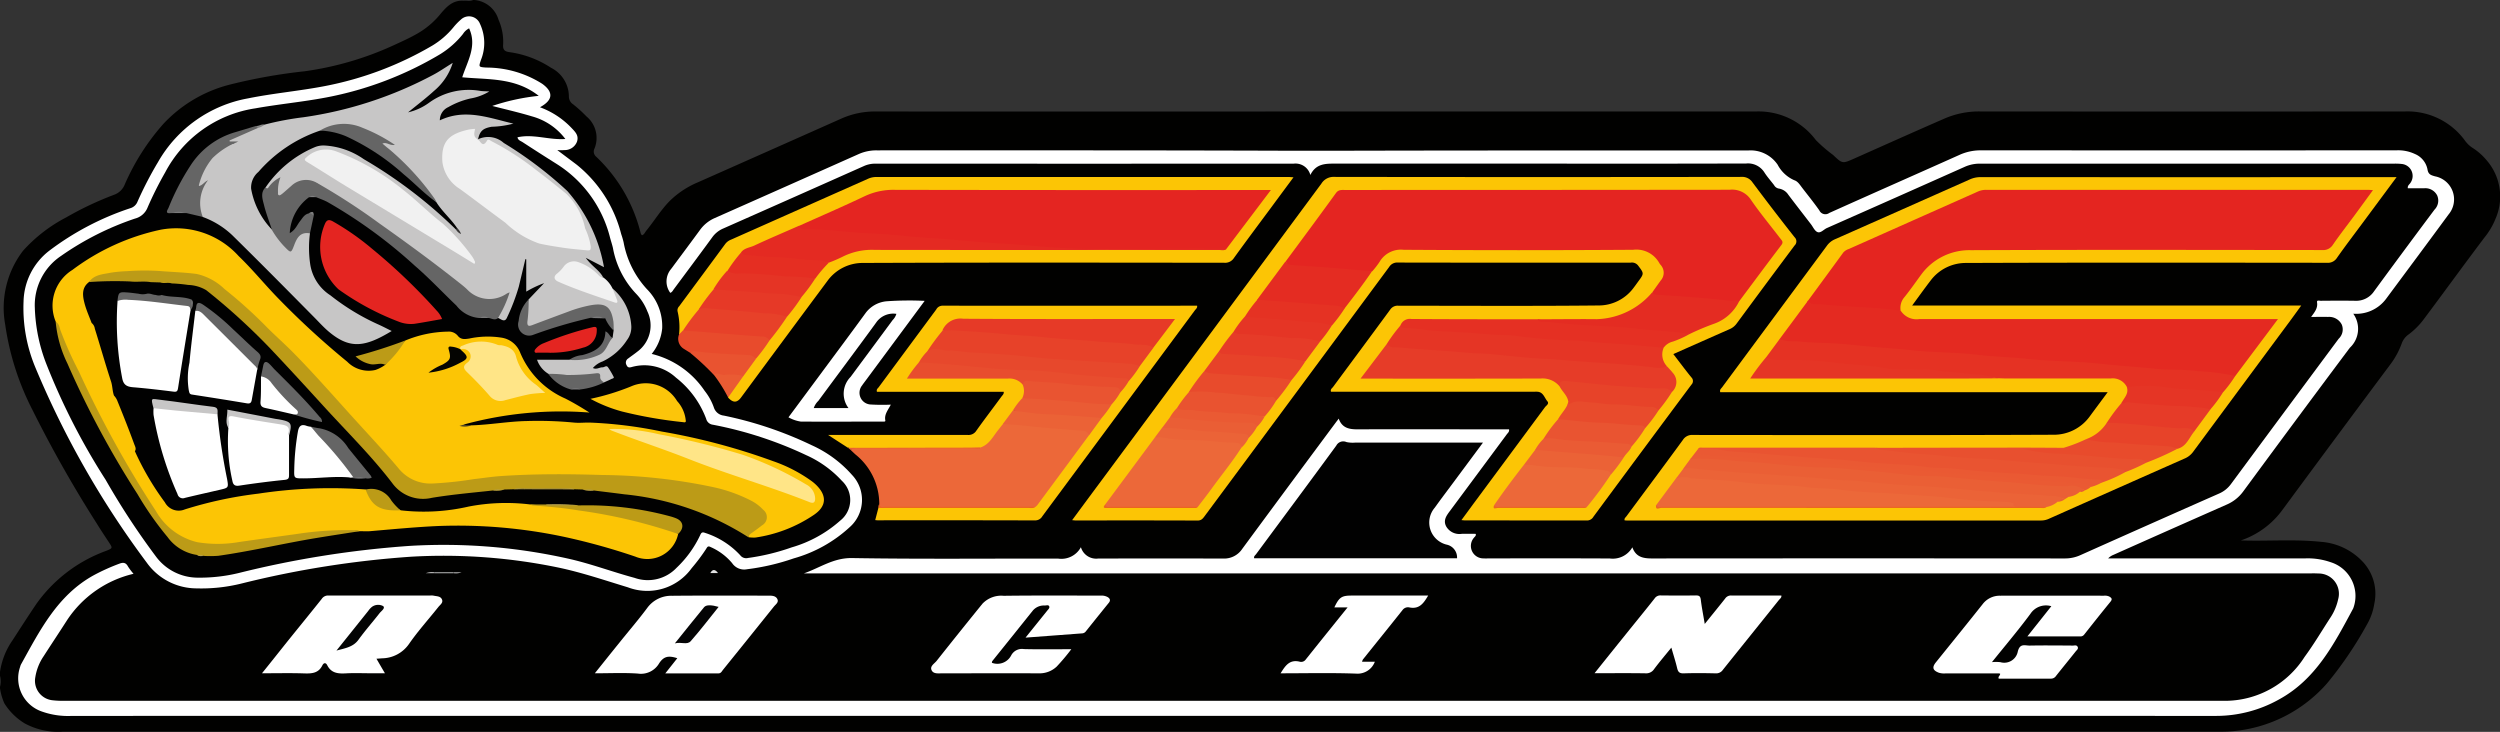<svg xmlns="http://www.w3.org/2000/svg" width="163.101" height="47.747" viewBox="0 0 163.101 47.747">
  <rect x="0" y="0" width="163.101" height="47.747" fill="#333333" stroke="none"/>
  <g id="topo_logoGRS" transform="translate(0.04)">
    <path id="Caminho_1" data-name="Caminho 1" d="M30.825,0h.08a1.8,1.8,0,0,1,1.58,1.292,3.506,3.506,0,0,1,.3,1.608c-.028.333.085.456.4.5A6.563,6.563,0,0,1,35.906,4.42,2.111,2.111,0,0,1,37.075,6.3a.6.6,0,0,0,.279.508,8.773,8.773,0,0,1,.864.784,1.829,1.829,0,0,1,.534,2.083.436.436,0,0,0,.1.545,10.234,10.234,0,0,1,2.9,4.968.313.313,0,0,0,.092.163c.139-.045.194-.191.279-.3.519-.633.94-1.336,1.516-1.927a5.873,5.873,0,0,1,1.868-1.237q4.675-2.072,9.345-4.151a5.381,5.381,0,0,1,2.229-.463q13.795.011,27.59,0,14.921,0,29.843,0a4.673,4.673,0,0,1,3.915,1.868,9.519,9.519,0,0,0,1.124.97c.614.586.614.571,1.391.227,1.95-.867,3.9-1.743,5.853-2.593a5.669,5.669,0,0,1,2.307-.475q13.894.014,27.791,0a4.635,4.635,0,0,1,3.912,1.946,1.787,1.787,0,0,0,.47.434,4.031,4.031,0,0,1,.928.826,3.606,3.606,0,0,1,.574,3.773,4.778,4.778,0,0,1-.732,1.247c-1.318,1.745-2.6,3.516-3.91,5.265a4.852,4.852,0,0,1-1.039,1.058,1.221,1.221,0,0,0-.453.6,5.226,5.226,0,0,1-.772,1.4q-3.513,4.707-7,9.438a5.566,5.566,0,0,1-2.718,2c1.7.061,3.464-.092,5.218.092a4.139,4.139,0,0,1,2.652,1.216,3.048,3.048,0,0,1,.838,2.81,3.888,3.888,0,0,1-.5,1.4,24.585,24.585,0,0,1-2.571,3.79,9.251,9.251,0,0,1-6.16,3.138c-.39.033-.777.033-1.166.033H4.021A4.584,4.584,0,0,1,1.58,47.2,4.029,4.029,0,0,1,.245,45.887a3.733,3.733,0,0,1-.286-.994v-.08a1.4,1.4,0,0,0,0-.725v-.241a4.811,4.811,0,0,1,.836-2.1c.508-.789,1.018-1.577,1.542-2.354a9.594,9.594,0,0,1,4.281-3.353c.085-.038.175-.068.262-.1.434-.177.437-.179.189-.555-.274-.416-.548-.826-.808-1.251a80.492,80.492,0,0,1-4.179-7.381A17.627,17.627,0,0,1,.3,21.182a6.122,6.122,0,0,1,1.164-4.824,9.984,9.984,0,0,1,2.819-2.177,21.1,21.1,0,0,1,3.126-1.476,1.166,1.166,0,0,0,.689-.668,14.922,14.922,0,0,1,2.519-3.953,8.937,8.937,0,0,1,4.3-2.555,35.693,35.693,0,0,1,4.909-.878A20.672,20.672,0,0,0,25.758,2.9c.489-.224.975-.444,1.44-.715a5.367,5.367,0,0,0,1.414-1.173C29.025.517,29.446,0,30.194.047c.205-.024.418.05.621-.043" fill="#010100"/>
    <path id="Caminho_2" data-name="Caminho 2" d="M157.4,52.205a1.693,1.693,0,0,1-.231,2.219q-3.489,4.664-6.942,9.357a2.607,2.607,0,0,1-1.081.867q-3.7,1.633-7.4,3.284a.972.972,0,0,0-.34.229h12.861a4.541,4.541,0,0,1,1.658.25,2.306,2.306,0,0,1,1.483,2.97.4.4,0,0,1-.031.073c-1.233,2.288-2.42,4.609-4.85,5.924a8.392,8.392,0,0,1-4.071,1.06q-69.949-.007-139.9,0a5.1,5.1,0,0,1-1.936-.279,2.287,2.287,0,0,1-1.44-2.918.815.815,0,0,1,.052-.151C6.47,72.86,7.615,70.57,9.978,69.264a13.23,13.23,0,0,1,1.679-.758c.246-.092.42-.078.557.177a3.954,3.954,0,0,0,.366.484A7.146,7.146,0,0,0,8.245,72.19c-.505.789-1.025,1.568-1.53,2.354a3.351,3.351,0,0,0-.543,1.367A1.276,1.276,0,0,0,7.315,77.42a5.674,5.674,0,0,0,.723.033q70.555,0,141.107,0a6.171,6.171,0,0,0,5.076-2.866c.6-.815,1.122-1.7,1.674-2.548a3.5,3.5,0,0,0,.515-1.209,1.322,1.322,0,0,0-1.287-1.683c-.215-.014-.43-.007-.645-.007H56.314c1.034-.357,1.917-1.015,3.129-1,4.484.076,8.97.026,13.454.035a1.449,1.449,0,0,0,1.49-.744,1.039,1.039,0,0,0,1.124.741q4.087-.011,8.177,0a1.412,1.412,0,0,0,1.223-.63q3.064-4.158,6.144-8.3c.04-.052.08-.1.151-.2.222.626.7.706,1.256.7,3.154-.012,6.311,0,9.466,0h.392c.028.165-.085.238-.153.331q-1.852,2.5-3.709,5c-.229.307-.458.619-.229,1.022a.994.994,0,0,0,1,.465c.307-.009.614,0,.916,0,.038.135-.066.182-.116.255a.813.813,0,0,0,.649,1.346c.12.012.241,0,.364,0,2.619,0,5.237-.009,7.856.007a1.47,1.47,0,0,0,1.466-.73c.231.647.718.727,1.277.727q13.473-.011,26.948,0a2.406,2.406,0,0,0,1.008-.217q4.516-2.019,9.043-4.016a1.877,1.877,0,0,0,.772-.614q3.513-4.749,7.034-9.489a.83.83,0,0,0,.2-.921.922.922,0,0,0-.893-.5c-.345-.007-.687,0-1.107,0,.234-.316.446-.576.387-.944-.028-.179.149-.109.234-.109.753-.007,1.5-.012,2.255,0a1.4,1.4,0,0,0,1.23-.619q1.959-2.674,3.945-5.327a.836.836,0,0,0,.172-.928.866.866,0,0,0-.829-.468c-.361,0-.72,0-1.084,0-.031-.179.111-.25.175-.357a.785.785,0,0,0-.586-1.228,3.636,3.636,0,0,0-.482-.019q-13.494,0-26.988,0a2.4,2.4,0,0,0-1.011.2q-4.5,2.008-9.008,4c-.21.092-.408.352-.619.262-.182-.076-.288-.338-.427-.517-.491-.638-.985-1.273-1.469-1.913a.9.9,0,0,0-.619-.406.436.436,0,0,1-.312-.224c-.21-.276-.446-.538-.633-.831a1.263,1.263,0,0,0-1.192-.581q-6.464.018-12.93.007-6.928,0-13.858,0c-.649,0-1.275-.007-1.641.744a1,1,0,0,0-1.088-.741q-13.657.007-27.311,0a1.777,1.777,0,0,0-.737.161q-4.594,2.047-9.192,4.08a1.7,1.7,0,0,0-.7.574c-.822,1.124-1.655,2.241-2.486,3.358-.071.094-.12.213-.246.255a1.255,1.255,0,0,1,.05-1.551c.63-.85,1.266-1.7,1.889-2.55a2.346,2.346,0,0,1,.954-.774q4.707-2.086,9.409-4.182a2.838,2.838,0,0,1,1.169-.238c9.09,0,18.181-.009,27.271.026.793,0,1.587,0,2.382,0,9.076-.026,18.152-.017,27.231-.021a2.131,2.131,0,0,1,1.891.93,2.24,2.24,0,0,0,1.091,1.015c.215.068.352.283.489.465.383.5.782.989,1.14,1.5a.433.433,0,0,0,.649.168c2.826-1.27,5.66-2.519,8.488-3.785a3.315,3.315,0,0,1,1.4-.3q13.554.007,27.111,0a2.558,2.558,0,0,1,1.207.238,1.374,1.374,0,0,1,.817.982c.05.354.227.4.5.477a1.53,1.53,0,0,1,.876,2.491c-1.355,1.846-2.725,3.681-4.087,5.52a2.43,2.43,0,0,1-2.113.952" transform="translate(-3.908 -31.732)" fill="#fff"/>
    <path id="Caminho_3" data-name="Caminho 3" d="M499.2,48.91l-2.229,3.008c-.557.753-1.129,1.5-1.667,2.267a.7.7,0,0,1-.664.321c-7.841-.007-15.68-.019-23.522.012a2.868,2.868,0,0,0-2.319,1.14c-.4.519-.779,1.051-1.209,1.636h25.385c-.243.335-.432.6-.628.867q-3.219,4.342-6.434,8.689a1.322,1.322,0,0,1-.56.432q-4.42,1.955-8.835,3.922a1.214,1.214,0,0,1-.5.116l-27.066,0c-.04,0-.078-.007-.12-.009-.04-.13.066-.194.123-.274,1.228-1.66,2.463-3.31,3.679-4.977a.708.708,0,0,1,.663-.321c7.827.007,15.654.021,23.482-.014a2.891,2.891,0,0,0,2.382-1.176c.378-.515.76-1.027,1.185-1.6H455.07c-.052-.17.057-.234.116-.314q3.418-4.618,6.84-9.239a1.265,1.265,0,0,1,.517-.42q4.4-1.948,8.8-3.905a1.683,1.683,0,0,1,.7-.153q13.352.007,26.7,0h.458Z" transform="translate(-342.88 -37.362)" fill="#fcc505"/>
    <path id="Caminho_4" data-name="Caminho 4" d="M335.423,60.44c.413.538.782,1.032,1.169,1.511a.333.333,0,0,1,.009.486q-3.205,4.3-6.394,8.618a.476.476,0,0,1-.42.241c-2.659-.007-5.317,0-7.976-.007-.05,0-.1-.007-.212-.019.347-.47.659-.9.973-1.322q2.238-3.018,4.474-6.04c.08-.111.3-.224.158-.392-.191-.222-.257-.581-.628-.619-.106-.009-.215,0-.321,0H313.089c-.057-.163.076-.231.139-.319,1.242-1.681,2.491-3.358,3.726-5.043a.578.578,0,0,1,.538-.25c4.349,0,8.7.028,13.05-.017a2.83,2.83,0,0,0,2.253-1.105c.116-.149.222-.3.333-.453.4-.538.385-.529-.007-1.051a.506.506,0,0,0-.489-.184h-7.008c-2.725,0-5.452,0-8.177-.007a.613.613,0,0,0-.56.283Q310.878,62.88,304.854,71c-.12.163-.217.3-.47.3-2.659-.012-5.317-.007-7.976-.007-.05,0-.1-.009-.208-.019.642-.871,1.261-1.707,1.88-2.541q7.193-9.7,14.379-19.411a.928.928,0,0,1,.85-.442q13.274.021,26.546,0a.806.806,0,0,1,.734.359q1.346,1.806,2.741,3.572a.372.372,0,0,1,0,.548q-1.9,2.543-3.785,5.1a1.09,1.09,0,0,1-.465.361c-1.211.534-2.418,1.07-3.66,1.62" transform="translate(-226.294 -37.339)" fill="#fcc505"/>
    <path id="Caminho_5" data-name="Caminho 5" d="M40.117,10.459a5.4,5.4,0,0,1,2.075,1.372c.248.26.458.484.338.864a.854.854,0,0,1-.805.557,3.947,3.947,0,0,1-.484,0l1.277.961a8.488,8.488,0,0,1,2.892,4.515,5.4,5.4,0,0,1,.158.538A6.118,6.118,0,0,0,47.1,22.335a3.421,3.421,0,0,1,.985,2.552A3.113,3.113,0,0,1,47.4,26.55a5.812,5.812,0,0,1,3.457,2.411,3.717,3.717,0,0,1,.6,1.084.766.766,0,0,0,.652.529A24.693,24.693,0,0,1,57.826,32.5a7.727,7.727,0,0,1,2.635,1.934,2.369,2.369,0,0,1-.149,3.424,8.936,8.936,0,0,1-3.646,2.031,14.745,14.745,0,0,1-3.041.708.948.948,0,0,1-.978-.4,3.837,3.837,0,0,0-1.4-1.046c-.184-.1-.224.007-.3.128a12.362,12.362,0,0,1-.94,1.251,3.565,3.565,0,0,1-4.16,1.247c-1.495-.453-2.973-.959-4.507-1.284a36.9,36.9,0,0,0-9.638-.713,63.577,63.577,0,0,0-11.093,1.757,10.86,10.86,0,0,1-2.909.309,4,4,0,0,1-3.239-1.676A59.461,59.461,0,0,1,7.191,27.433a10.064,10.064,0,0,1-.77-4.311,4.3,4.3,0,0,1,1.662-3.294,18.225,18.225,0,0,1,5.3-2.784.716.716,0,0,0,.472-.427A24.076,24.076,0,0,1,15.2,14.022a8.5,8.5,0,0,1,5.877-4.146c1.658-.335,3.339-.479,5-.8a22.057,22.057,0,0,0,7.015-2.644,5.321,5.321,0,0,0,1.362-1.176,4.01,4.01,0,0,1,.5-.519.768.768,0,0,1,1.24.267,2.95,2.95,0,0,1,.064,2.375c-.153.46-.146.451.345.489a6.82,6.82,0,0,1,3.65,1.055c.734.527.734,1.051-.123,1.523" transform="translate(-4.924 -3.46)" fill="#fff"/>
    <path id="Caminho_6" data-name="Caminho 6" d="M187.249,59.183a4.425,4.425,0,0,0-.09-1.476.364.364,0,0,1,.094-.359q1.509-2.033,3.01-4.071a.861.861,0,0,1,.378-.281q4.473-1.987,8.944-3.974a1.3,1.3,0,0,1,.543-.113q13.434,0,26.865,0c.092,0,.182.009.342.021-.519.7-1.011,1.365-1.5,2.028-.8,1.077-1.6,2.149-2.385,3.235a.68.68,0,0,1-.628.312c-7.853-.009-15.709-.021-23.562.012a2.839,2.839,0,0,0-2.314,1.15q-2.83,3.807-5.648,7.622c-.269.364-.529.364-.85.009a.653.653,0,0,1,.2-.46c.253-.323.475-.668.723-.994.288-.364.55-.746.824-1.119.3-.4.607-.8.9-1.2.368-.512.753-1.015,1.126-1.525.34-.416.626-.874.959-1.294.3-.408.621-.8.9-1.221.321-.4.548-.89,1.044-1.131.34-.2.711-.321,1.058-.5a2.965,2.965,0,0,1,1.36-.3c7.558,0,15.114.031,22.672.019a1.121,1.121,0,0,0,.628-.078,1.1,1.1,0,0,0,.283-.281c.758-.992,1.478-2.009,2.231-3,.061-.083.168-.17.1-.281-.05-.085-.168-.061-.262-.064s-.161,0-.241,0q-11.975,0-23.951,0a3.182,3.182,0,0,0-1.32.283c-1.5.656-2.973,1.367-4.484,2-1.018.406-2,.9-3,1.334a3,3,0,0,0-.822.408c-.338.373-.619.791-.919,1.195s-.621.784-.888,1.207c-.331.423-.656.85-.968,1.289-.364.451-.7.923-1.037,1.393-.087.1-.149.238-.319.21" transform="translate(-142.987 -37.362)" fill="#fcc505"/>
    <path id="Caminho_7" data-name="Caminho 7" d="M230.063,93.742c-.4-.257-.8-.515-1.3-.841h.529q4.289,0,8.578,0a.6.6,0,0,0,.564-.279c.536-.753,1.1-1.488,1.646-2.234.061-.083.156-.149.142-.3H231.95c-.054-.158.054-.224.113-.3q1.877-2.536,3.754-5.072a.463.463,0,0,1,.413-.248q8.3.011,16.606,0c.031.142-.078.217-.142.3q-4.976,6.719-9.952,13.435a.538.538,0,0,1-.482.274q-5.136-.014-10.271-.007c-.04,0-.08-.007-.153-.014.071-.269.139-.534.208-.8.182-.165.406-.111.614-.113,2.949,0,5.9,0,8.85,0a3.686,3.686,0,0,0,.56-.017c.326-.094.472-.39.649-.63q1.495-2.019,3-4.033c.283-.368.51-.782.824-1.131.248-.269.425-.59.649-.874.2-.26.4-.517.581-.786.205-.234.357-.505.55-.748q.368-.489.73-.978c.3-.444.638-.855.935-1.3.354-.5.732-.985,1.07-1.5-.146-.128-.3-.076-.437-.076-4.359,0-8.715,0-13.071-.014a1.192,1.192,0,0,0-1.178.571c-.359.475-.72.947-1.058,1.438-.2.276-.43.534-.621.819-.144.253-.347.468-.484.727.153.12.307.071.446.073,1.905,0,3.811,0,5.716,0a1.29,1.29,0,0,1,1.155.437,1.033,1.033,0,0,1,.028.916c-.213.3-.451.593-.671.895s-.458.6-.675.911-.453.621-.678.933a1.513,1.513,0,0,1-.973.635c-2.661.024-5.32,0-7.981.012a1.554,1.554,0,0,1-.508-.1" transform="translate(-174.777 -64.525)" fill="#fcc505"/>
    <path id="Caminho_8" data-name="Caminho 8" d="M250.616,117.582l-3.386,4.576a.746.746,0,0,1-.12.106.87.87,0,0,1-.357.031q-4.725,0-9.449,0c-.137,0-.413.146-.375-.208a4.136,4.136,0,0,0-1.558-3.249c-.1-.09-.194-.182-.29-.272.068-.25.272-.116.4-.116,2.545-.009,5.093-.007,7.641-.012.139,0,.3.061.42-.057.557-.189.8-.7,1.129-1.117.106-.132.21-.267.316-.4a2.567,2.567,0,0,1,1.343,0c1.173.083,2.342.205,3.516.3a3.165,3.165,0,0,1,.515.085.3.3,0,0,1,.255.347" transform="translate(-179.605 -89.191)" fill="#ec6839"/>
    <path id="Caminho_9" data-name="Caminho 9" d="M447.735,166.393c.479-.6.911-1.124,1.334-1.66a.453.453,0,0,1,.4-.2c1.086.009,2.175,0,3.268,0,.024.149-.1.215-.165.3-1.214,1.518-2.434,3.029-3.65,4.548a.523.523,0,0,1-.467.231c-.7-.017-1.4-.024-2.094,0-.279.009-.366-.1-.423-.338-.1-.425-.236-.843-.378-1.341-.4.493-.777.937-1.124,1.4a.612.612,0,0,1-.567.276c-1.081-.017-2.16-.007-3.32-.007.727-.907,1.4-1.747,2.078-2.588.614-.763,1.233-1.518,1.839-2.286a.447.447,0,0,1,.4-.2c.765.009,1.53.012,2.3,0,.224,0,.29.068.316.29.061.5.161,1,.257,1.573" transform="translate(-336.56 -125.682)" fill="#fff"/>
    <path id="Caminho_10" data-name="Caminho 10" d="M168.92,169.629c.288-.364.534-.673.779-.985-.564-.182-.878-.132-1.181.328a1.374,1.374,0,0,1-1.4.673c-.9-.061-1.818-.017-2.8-.017.562-.7,1.081-1.353,1.606-2,.6-.751,1.235-1.485,1.809-2.257a1.931,1.931,0,0,1,1.624-.8c2.106-.021,4.212-.009,6.318-.009.217,0,.46.014.557.236.092.205-.116.335-.229.475q-1.657,2.068-3.324,4.13c-.08.1-.128.231-.3.231-1.133,0-2.269,0-3.466,0" transform="translate(-125.552 -125.702)" fill="#fff"/>
    <path id="Caminho_11" data-name="Caminho 11" d="M537.963,168.893a2.878,2.878,0,0,1,.562,0,.9.9,0,0,0,1.141-.687c.137-.569.479-.387.779-.394.94-.017,1.879-.007,2.819,0,.1,0,.227-.05.3.066.083.142-.05.224-.118.312-.425.536-.859,1.063-1.284,1.6a.387.387,0,0,1-.331.179c-1.14,0-2.281,0-3.409,0-.061-.149.106-.2.092-.323a.375.375,0,0,0-.092-.019q-1.732,0-3.464,0a1.193,1.193,0,0,1-.437-.042c-.4-.149-.465-.349-.2-.678,1.018-1.263,2.04-2.522,3.048-3.792a1.4,1.4,0,0,1,1.145-.557c2.255-.009,4.512,0,6.767,0a.668.668,0,0,1,.352.054c.151.087.222.165.08.338-.576.706-1.143,1.419-1.707,2.135a.308.308,0,0,1-.271.13c-1.124,0-2.245,0-3.445,0,.543-.685,1.046-1.315,1.565-1.972a1.214,1.214,0,0,0-1.367.5c-.786,1.063-1.643,2.071-2.519,3.162" transform="translate(-408.065 -125.694)" fill="#fff"/>
    <path id="Caminho_12" data-name="Caminho 12" d="M79.821,168.67c.182.314.347.6.55.944h-.907c-.55,0-1.1-.024-1.648.007-.508.028-.949-.014-1.209-.531-.094-.187-.231-.165-.319.012-.248.505-.678.538-1.173.522-.895-.031-1.792-.009-2.765-.009.6-.741,1.148-1.436,1.7-2.127.73-.907,1.469-1.809,2.194-2.72a.492.492,0,0,1,.425-.227c2.227.007,4.453,0,6.677,0a.813.813,0,0,1,.2.009c.2.047.458.024.55.257.083.21-.123.338-.234.477-.642.808-1.336,1.575-1.922,2.42a2.173,2.173,0,0,1-1.759.935c-.1.009-.208.017-.366.026" transform="translate(-55.298 -125.69)" fill="#fff"/>
    <path id="Caminho_13" data-name="Caminho 13" d="M263.394,167.283c.512-.638.966-1.2,1.417-1.761.064-.08.172-.172.123-.279s-.191-.05-.29-.05a.943.943,0,0,0-.782.335q-1.317,1.647-2.64,3.291c-.021.026-.019.071-.028.111a1.015,1.015,0,0,0,1.261-.484.791.791,0,0,1,.829-.411c1,.026,2,.009,3.093.009a13.472,13.472,0,0,1-.952,1.131,1.621,1.621,0,0,1-1.171.442c-2.094-.007-4.186,0-6.281,0-.253,0-.574.052-.7-.182-.154-.276.168-.444.316-.63q1.484-1.874,2.992-3.731a1.689,1.689,0,0,1,1.384-.515c2.12-.028,4.241-.012,6.361-.014a.812.812,0,0,1,.425.1c.139.085.205.205.078.364q-.758.935-1.511,1.879a.319.319,0,0,1-.241.123l-3.679.276" transform="translate(-196.524 -125.689)" fill="#fff"/>
    <path id="Caminho_14" data-name="Caminho 14" d="M226.71,83.029l-3.851,5.2c-.08.109-.163.213-.236.323a.765.765,0,0,0,.569,1.244,12.512,12.512,0,0,0,1.306.009c-.187.361-.437.64-.359,1.029.021.1-.118.078-.189.078-1.771,0-3.542.007-5.313,0a2.293,2.293,0,0,1-.817-.281c.668-.9,1.32-1.778,1.972-2.659,1.027-1.388,2.061-2.77,3.077-4.167a1.917,1.917,0,0,1,1.362-.744,21,21,0,0,1,2.482-.026" transform="translate(-166.42 -63.406)" fill="#fff"/>
    <path id="Caminho_15" data-name="Caminho 15" d="M358.165,165.332H357.3c.312-.663.475-.772,1.131-.772h4.989c-.288.486-.564.9-1.209.777a.439.439,0,0,0-.46.163c-.857,1.081-1.726,2.153-2.588,3.23a.711.711,0,0,0-.057.146h.836a1.2,1.2,0,0,1-1.2.777c-1.632-.061-3.27-.021-4.951-.021.3-.479.571-.909,1.221-.765a.364.364,0,0,0,.4-.109c.89-1.117,1.787-2.229,2.751-3.426" transform="translate(-270.286 -125.705)" fill="#fff"/>
    <path id="Caminho_16" data-name="Caminho 16" d="M187.435,91.265l.257-.264a2.038,2.038,0,0,1,1.11-.021q2.022.138,4.045.309c.236.021.465.054.493.361a10.857,10.857,0,0,1-.89,1.2,22.937,22.937,0,0,0-3.008-.276c-.423-.042-.845-.1-1.273-.109-.135-.085-.272-.168-.406-.253a.766.766,0,0,1-.328-.952" transform="translate(-143.173 -69.443)" fill="#e84b2c"/>
    <path id="Caminho_17" data-name="Caminho 17" d="M190.7,97.147c.135-.17.328-.113.486-.092,1.114.139,2.234.17,3.353.231a.657.657,0,0,1,.442.246l-.819,1.124a5.438,5.438,0,0,1-1.924-.076,16.961,16.961,0,0,0-1.537-1.433" transform="translate(-145.704 -74.119)" fill="#e95330"/>
    <path id="Caminho_18" data-name="Caminho 18" d="M197.21,103.305c.222-.208.446.019.673.007a3.291,3.291,0,0,1,1.251.068l-.992,1.4a9.668,9.668,0,0,0-.93-1.478" transform="translate(-150.677 -78.846)" fill="#ea5b33"/>
    <path id="Caminho_19" data-name="Caminho 19" d="M242.717,139.29c.054.264.269.172.423.172q4.618.007,9.237,0c.175,0,.347,0,.522.007-.139.12-.307.071-.463.071q-4.888,0-9.775,0a.367.367,0,0,1,.057-.257" transform="translate(-185.393 -106.402)" fill="#eb651f"/>
    <path id="Caminho_20" data-name="Caminho 20" d="M242.929,123.6c-.118.168-.3.094-.444.094-2.519,0-5.039,0-7.56.007-.153,0-.326-.061-.456.083-.064-.05-.125-.1-.189-.151l7.964-.014c.227,0,.456-.012.682-.017" transform="translate(-178.994 -94.416)" fill="#ea6030"/>
    <path id="Caminho_21" data-name="Caminho 21" d="M196.22,157.708q.215-.4.505,0Z" transform="translate(-149.92 -120.32)" fill="#e3e3e3"/>
    <path id="Caminho_22" data-name="Caminho 22" d="M120.11,158.15h1.2v.054h-1.2v-.054" transform="translate(-91.781 -120.808)" fill="#dedfdf"/>
    <path id="Caminho_23" data-name="Caminho 23" d="M118.216,158.107v.054h-.586a1.127,1.127,0,0,1,.586-.054" transform="translate(-89.887 -120.766)" fill="#c4c4c4"/>
    <path id="Caminho_24" data-name="Caminho 24" d="M125.22,158.194v-.054h.538a1.068,1.068,0,0,1-.538.054" transform="translate(-95.684 -120.801)" fill="#cacaca"/>
    <path id="Caminho_25" data-name="Caminho 25" d="M359.716,129.593H346.474c-.038-.128.068-.191.128-.272,1.745-2.356,3.495-4.71,5.228-7.076a.511.511,0,0,1,.659-.234,1.917,1.917,0,0,0,.56.038H361.4l-2,2.694c-.383.517-.772,1.027-1.145,1.551a1.484,1.484,0,0,0,.767,2.408.855.855,0,0,1,.687.888" transform="translate(-264.691 -93.172)" fill="#010101"/>
    <path id="Caminho_26" data-name="Caminho 26" d="M499.445,59.7q1.155-1.569,2.3-3.14a.812.812,0,0,1,.366-.236q4.2-1.87,8.408-3.742a1.3,1.3,0,0,1,.543-.116q12.445,0,24.889,0c.09,0,.182.009.354.019-.427.583-.815,1.119-1.206,1.65-.47.635-.959,1.258-1.407,1.91a.74.74,0,0,1-.7.349c-7.638-.007-15.277-.024-22.915.009a3.9,3.9,0,0,0-3.251,1.6c-.357.486-.7.98-1.079,1.452a1.074,1.074,0,0,0-.257.893,1.914,1.914,0,0,1-1.062.019c-1.318-.132-2.645-.146-3.962-.3-.267-.031-.534-.054-.8-.1-.132-.024-.321-.038-.231-.269" transform="translate(-381.531 -40.081)" fill="#e42520"/>
    <path id="Caminho_27" data-name="Caminho 27" d="M493.539,83.11c.215.323.581.2.859.227,1.24.125,2.489.175,3.731.264.489.035.973.1,1.462.156a1.226,1.226,0,0,0,1.207.548q5.978-.007,11.954,0H524.2c-.963,1.287-1.875,2.5-2.786,3.716a3.052,3.052,0,0,1-1.077-.054c-1.466-.175-2.944-.177-4.413-.3-1.362-.118-2.725-.234-4.087-.364a14.194,14.194,0,0,0-1.483-.113c-1.346.014-2.675-.194-4.012-.281s-2.666-.272-4.012-.3c-1.112-.019-2.217-.191-3.327-.267-1.672-.116-3.334-.352-5.013-.371-.671-.007-1.336-.1-2-.168-.123-.014-.281,0-.3-.2q.928-1.247,1.853-2.5" transform="translate(-375.626 -63.487)" fill="#e42a21"/>
    <path id="Caminho_28" data-name="Caminho 28" d="M488.8,93.672a2.39,2.39,0,0,0,1.011.142c.6.047,1.195.1,1.8.113,1.225.021,2.441.189,3.662.29.689.059,1.381.1,2.071.179,1.471.17,2.954.13,4.427.309,1.058.13,2.127.144,3.185.26,1.591.175,3.2.146,4.788.321,1.192.132,2.387.2,3.579.326.919.094,1.844.019,2.755.158a13.98,13.98,0,0,1,2.448.312,8.162,8.162,0,0,1-.786,1.055c-.4.194-.815.024-1.218.007a45.872,45.872,0,0,0-4.8-.267.318.318,0,0,1-.262-.068,1.033,1.033,0,0,0-1.06-.564q-3.389,0-6.781,0c-.161,0-.321-.007-.482-.012-1.329-.12-2.666-.208-3.99-.361-1.289-.151-2.595-.043-3.877-.241-1.181-.182-2.38-.146-3.556-.333-.921-.146-1.839-.045-2.755-.132-.253-.026-.508-.04-.758-.09-.123-.024-.281-.012-.29-.2.3-.4.593-.8.888-1.2" transform="translate(-372.738 -71.553)" fill="#e53223"/>
    <path id="Caminho_29" data-name="Caminho 29" d="M457.522,133.292q.648-.878,1.3-1.754a.8.8,0,0,1,.7-.2c2.071.17,4.137.4,6.215.5,1.632.073,3.263.243,4.89.42,1.07.116,2.142.1,3.211.2,1.4.125,2.807.241,4.21.361a19.266,19.266,0,0,0,2.087.13,1.191,1.191,0,0,1,.628.1c.2.116.241.25,0,.38q-11.468.011-22.936,0c-.106,0-.283.1-.312-.127" transform="translate(-349.524 -100.321)" fill="#ec6839"/>
    <path id="Caminho_30" data-name="Caminho 30" d="M469.16,123.751c.073-.113.191-.078.293-.078h11.234c.026,0,.054.007.08.009,1.185.125,2.371.269,3.561.338.857.05,1.709.149,2.567.2,1.273.071,2.541.172,3.809.3,1.2.118,2.406.17,3.608.286.666.064,1.339.047,2.007.113a1.837,1.837,0,0,1,.553.1c.137.059.248.135.09.288a9.243,9.243,0,0,1-1.45.642c-.77-.092-1.544-.151-2.316-.213-2.642-.215-5.289-.4-7.931-.607-1.346-.1-2.694-.248-4.047-.293-1.029-.033-2.054-.184-3.084-.25-1.282-.083-2.564-.191-3.846-.3-1.133-.094-2.276-.125-3.4-.272-.491-.064-.982-.1-1.473-.135-.092-.007-.224.038-.248-.123" transform="translate(-358.415 -94.468)" fill="#e95431"/>
    <path id="Caminho_31" data-name="Caminho 31" d="M485.022,131.517c.04-.1.111-.189-.061-.248a1.583,1.583,0,0,0-.512-.073,40.356,40.356,0,0,1-4.064-.309c-.784-.076-1.57-.106-2.354-.172-1.393-.12-2.8-.111-4.186-.3-.777-.109-1.575-.076-2.352-.184-1.336-.187-2.689-.116-4.026-.3-1.081-.146-2.177-.177-3.268-.257a1.136,1.136,0,0,1-.238-.026,1.413,1.413,0,0,0-.93.031l.482-.645a.711.711,0,0,1,.567-.137c1.879.2,3.768.307,5.653.46,1.216.1,2.432.184,3.648.274,1.523.111,3.046.255,4.569.364,1.322.092,2.644.208,3.969.283,1.058.061,2.111.175,3.166.264.909.078,1.82.083,2.727.2a.778.778,0,0,1,.42.116c.116.309-.2.234-.307.338a1.529,1.529,0,0,1-.708.335,13.639,13.639,0,0,1-2.2-.009" transform="translate(-353.733 -98.456)" fill="#eb6337"/>
    <path id="Caminho_32" data-name="Caminho 32" d="M484.579,98.772a2.242,2.242,0,0,0,.928.163c.737.009,1.485-.021,2.21.04.763.064,1.53.163,2.3.231.661.061,1.327.094,1.986.205a7.312,7.312,0,0,0,1.707.137c.411-.028.812.045,1.223,0a8.782,8.782,0,0,1,1.339.144c.744.028,1.483.17,2.227.2.456.021.871.189,1.313.241-.914,0-1.825.012-2.739.012H483.55a14.354,14.354,0,0,1,1.027-1.374" transform="translate(-369.407 -75.449)" fill="#e53525"/>
    <path id="Caminho_33" data-name="Caminho 33" d="M534.513,125.307c.028-.1.035-.156-.106-.189a8.12,8.12,0,0,0-1.469-.139c-1.464-.066-2.921-.224-4.382-.319-1.223-.08-2.439-.227-3.667-.272-1.209-.042-2.411-.22-3.62-.29-.826-.047-1.641-.172-2.46-.257a1.047,1.047,0,0,1-.489-.149q4.689-.007,9.379-.012c.952,0,1.905.007,2.857.012-.083.248-.3.177-.475.184a13.7,13.7,0,0,1-2.04-.094c.963.083,1.927.149,2.89.208,1.27.076,2.531.25,3.8.288.309.009.612.066.918.1.158.017.331.054.309.281a11.239,11.239,0,0,1-1.452.647" transform="translate(-395.968 -94.477)" fill="#e8502f"/>
    <path id="Caminho_34" data-name="Caminho 34" d="M491.7,128.517a1.363,1.363,0,0,1-.725.323c-.066-.163-.208-.187-.361-.2-1.842-.158-3.686-.3-5.532-.418-1.658-.1-3.313-.272-4.968-.416-1.015-.087-2.031-.149-3.048-.215-1.136-.073-2.271-.184-3.407-.274-1.348-.106-2.7-.224-4.049-.29-1.138-.057-2.267-.229-3.407-.253-.066,0-.137-.012-.125-.109l.238-.328a1.888,1.888,0,0,1,.316-.1,18.637,18.637,0,0,1,2.642.132c1.067.1,2.137.156,3.2.264,1.282.128,2.571.118,3.849.248,1.653.168,3.308.269,4.961.446.652.071,1.31.028,1.967.092q1.7.166,3.4.286c1.322.094,2.637.286,3.967.3a2.3,2.3,0,0,1,1.315.234c.08.222-.127.205-.231.276" transform="translate(-356.058 -96.424)" fill="#ea5f35"/>
    <path id="Caminho_35" data-name="Caminho 35" d="M465.309,128.066c.711-.05,1.414.09,2.123.111.465.014.926.106,1.391.13,1.4.073,2.793.175,4.184.314.77.078,1.542.113,2.314.172,1.381.1,2.763.213,4.144.316.772.057,1.542.106,2.314.168,1.235.1,2.467.208,3.7.309.479.04.959.024,1.44.078,1.058.12,2.125.175,3.188.255.106.007.238.014.271.123s-.139.1-.172.194l-.246.153c-.047-.035-.123,0-.158-.071a1.694,1.694,0,0,0-.812-.142c-.914-.1-1.837-.113-2.755-.182-1.209-.092-2.416-.208-3.624-.307-.77-.064-1.542-.135-2.314-.17-1.251-.057-2.5-.187-3.745-.312-.5-.05-1.013-.035-1.521-.085-1.353-.132-2.708-.224-4.064-.326-.838-.061-1.676-.1-2.515-.168-1-.078-1.993-.153-2.984-.269-.151-.019-.264.087-.4.033.08-.109.161-.217.238-.326" transform="translate(-355.291 -97.819)" fill="#ea5f35"/>
    <path id="Caminho_36" data-name="Caminho 36" d="M467.265,124.623c-.057.009-.116.09-.165-.007l.489-.635a10.11,10.11,0,0,1,1.136.009c.347.04.682.142,1.044.165,1.688.106,3.374.26,5.06.392,1.063.083,2.13.125,3.188.248,1.509.175,3.032.163,4.538.38.526.076,1.065.026,1.6.083,1.3.139,2.6.26,3.9.316.921.04,1.832.17,2.755.189.985.021,1.96.208,2.947.229.116,0,.165.071.179.177a2.71,2.71,0,0,1-.732.3,8.137,8.137,0,0,0-1.119-.161,1.441,1.441,0,0,0-.5-.045,1.937,1.937,0,0,1-.453-.031,1.619,1.619,0,0,0-.574-.05,1.653,1.653,0,0,1-.323-.033,1.656,1.656,0,0,0-.581-.045,1.918,1.918,0,0,1-.4-.035,2.642,2.642,0,0,0-.829-.038c-1.306-.1-2.609-.194-3.912-.307-.838-.073-1.681-.1-2.522-.177-1.292-.116-2.585-.184-3.877-.307-1.143-.109-2.293-.151-3.44-.25-1.332-.116-2.666-.2-4-.314-.985-.08-1.969-.187-2.958-.208a.766.766,0,0,0-.444.156" transform="translate(-356.842 -94.697)" fill="#ea5933"/>
    <path id="Caminho_37" data-name="Caminho 37" d="M582.08,112.184a11.142,11.142,0,0,1,.963-1.294.612.612,0,0,1,.444-.139c1.632.161,3.273.189,4.9.357.172.019.35.026.458.2-.352.479-.706.961-1.06,1.44-1.225-.087-2.446-.205-3.669-.307-.56-.047-1.114-.116-1.676-.13-.125,0-.3.085-.364-.125" transform="translate(-444.673 -84.599)" fill="#e63b28"/>
    <path id="Caminho_38" data-name="Caminho 38" d="M577.688,116.83c1.558.012,3.1.264,4.649.354.34.019.758-.1,1.06.21-.34.408-.505.985-1.11,1.136-.817-.031-1.629-.118-2.444-.158-.883-.042-1.761-.144-2.644-.213-.3-.024-.649.057-.869-.26a2.647,2.647,0,0,0,1.358-1.07" transform="translate(-440.281 -89.245)" fill="#e74329"/>
    <path id="Caminho_39" data-name="Caminho 39" d="M591.966,108.13a4.647,4.647,0,0,0-1.067-.144c-.567-.083-1.145-.059-1.717-.1-.876-.061-1.754-.123-2.626-.222-.154-.017-.255.156-.4.05.163-.328.494-.6.349-1.034a9.664,9.664,0,0,1,2.94.064c.357.045.718.057,1.072.076.758.043,1.511.123,2.267.189a8.128,8.128,0,0,1-.824,1.119" transform="translate(-447.79 -81.423)" fill="#e53525"/>
    <path id="Caminho_40" data-name="Caminho 40" d="M563.038,121.352a7.488,7.488,0,0,0,1.846.213c1.2.12,2.413.17,3.617.26a2.173,2.173,0,0,1,.494.156,18.7,18.7,0,0,1-2.012.9c-.3-.342-.732-.224-1.079-.236-1.65-.059-3.284-.316-4.935-.357a11.423,11.423,0,0,1-2.04-.307c.739,0,1.48,0,2.219,0,.142,0,.3.05.423-.064a10.176,10.176,0,0,0,1.464-.562" transform="translate(-426.989 -92.698)" fill="#e84b2c"/>
    <path id="Caminho_41" data-name="Caminho 41" d="M467.8,125.773c.1-.269.243-.345.555-.274a9.171,9.171,0,0,0,1.353.1c1.263.094,2.524.2,3.787.274,1.355.08,2.706.22,4.061.321,1.407.1,2.817.189,4.222.314s2.789.205,4.182.328c1.008.09,2.019.135,3.027.227.26.113.545-.031.805.08h.4c.177.109.387-.024.564.08h.321c.177.109.387-.024.564.08h.484c.149.1.335-.021.484.08a1.58,1.58,0,0,1,1.126.236,1.084,1.084,0,0,1-.406.229.1.1,0,0,1-.076-.064,1.248,1.248,0,0,0-1.011-.222c-1.381.026-2.744-.182-4.116-.276q-1.852-.131-3.7-.319c-.878-.09-1.761-.028-2.637-.139-1.044-.132-2.092-.222-3.138-.314-.784-.071-1.568-.156-2.354-.165-1.4-.019-2.791-.205-4.186-.321-.744-.061-1.492-.092-2.231-.177a18.6,18.6,0,0,0-2.083-.073" transform="translate(-357.376 -95.848)" fill="#ea5a33"/>
    <path id="Caminho_42" data-name="Caminho 42" d="M480.8,139.73l2.2.009c-.125.116-.281.071-.423.071q-12.368,0-24.735-.009c-.092,0-.375.194-.328-.161.113.142.272.09.413.09h22.88" transform="translate(-349.514 -106.669)" fill="#eb6520"/>
    <path id="Caminho_43" data-name="Caminho 43" d="M568.789,137.65l.158.071a.8.8,0,0,1-.477.165l.321-.236" transform="translate(-434.277 -105.149)" fill="#ea5f35"/>
    <path id="Caminho_44" data-name="Caminho 44" d="M574.841,135.26c.026.021.052.042.076.064a.4.4,0,0,1-.316.092l.241-.156" transform="translate(-438.959 -103.323)" fill="#ea5933"/>
    <path id="Caminho_45" data-name="Caminho 45" d="M355.2,57.1c1.1-1.485,2.2-2.968,3.282-4.463.163-.224.352-.2.562-.2q12.559,0,25.118-.014a1.463,1.463,0,0,1,1.4.666c.6.871,1.277,1.686,1.92,2.526.09.118.21.217.061.411-.926,1.214-1.832,2.439-2.746,3.662a2.858,2.858,0,0,1-1.466,0c-1.24-.1-2.482-.191-3.721-.3-.2-.017-.453.031-.482-.286.177-.25.354-.5.534-.751a.757.757,0,0,0,0-1.027.816.816,0,0,1-.092-.13,1.709,1.709,0,0,0-1.7-.855q-7.487.05-14.974,0a1.616,1.616,0,0,0-1.577.8,5.665,5.665,0,0,1-.465.6,1.945,1.945,0,0,1-1.143.017c-1.292-.13-2.59-.158-3.879-.3-.255-.028-.56.014-.616-.359" transform="translate(-271.363 -40.043)" fill="#e42521"/>
    <path id="Caminho_46" data-name="Caminho 46" d="M395.884,96.5c.123.137.255.267.366.413a.878.878,0,0,1-.054,1.254c-1.454-.215-2.928-.205-4.387-.354-.758-.078-1.521-.12-2.279-.2a.706.706,0,0,0-.659.189,1.445,1.445,0,0,0-1.242-.515c-3.742.012-7.485.007-11.225.007h-.524c.609-.8,1.162-1.53,1.717-2.262,2.179.269,4.373.373,6.562.541,1.856.142,3.709.3,5.563.449,1.521.123,3.046.191,4.564.347.531.054,1.07.045,1.6.135" transform="translate(-287.16 -72.592)" fill="#e63c28"/>
    <path id="Caminho_47" data-name="Caminho 47" d="M314.2,121.147c-.6.937-1.308,1.792-1.957,2.692-.281.39-.581.767-.871,1.15a.346.346,0,0,1-.231.04c-1.837,0-3.674,0-5.511,0-.116,0-.375.125-.3-.2q1.612-2.171,3.221-4.342a.664.664,0,0,1,.449-.137c1.568.215,3.154.182,4.727.349.406.042.5.132.475.451" transform="translate(-233.26 -91.927)" fill="#ec6839"/>
    <path id="Caminho_48" data-name="Caminho 48" d="M401.437,92.62a1.776,1.776,0,0,1-.947.054c-1.535-.179-3.079-.269-4.618-.375-.878-.061-1.754-.149-2.635-.189-1.114-.052-2.227-.2-3.341-.3-.479-.043-.959-.033-1.438-.078-1.511-.142-3.032-.215-4.543-.352-.25-.024-.578.057-.765-.234a10.3,10.3,0,0,1,.89-1.2c2.078.246,4.17.359,6.255.482,1.66.1,3.308.314,4.97.394,1.884.092,3.775.208,5.653.46a.452.452,0,0,1,.293.116,1.118,1.118,0,0,0,.229,1.223" transform="translate(-292.713 -68.712)" fill="#e53525"/>
    <path id="Caminho_49" data-name="Caminho 49" d="M404.09,90.015c-1.247-.1-2.491-.241-3.738-.3-.8-.038-1.591-.187-2.389-.177a35.764,35.764,0,0,1-3.657-.316c-.531-.05-1.065-.028-1.6-.078-1.313-.123-2.633-.161-3.945-.262a12.756,12.756,0,0,0-1.587-.156.255.255,0,0,1-.255-.161.644.644,0,0,1,.718-.425c2.741.019,5.483.017,8.224.019a4.584,4.584,0,0,0,1.306.123c1.747.168,3.506.184,5.254.371.772.083,1.549.149,2.323.2a1.547,1.547,0,0,1,1.022.276,6.376,6.376,0,0,1-1.074.486,1.015,1.015,0,0,0-.6.4" transform="translate(-295.593 -67.329)" fill="#e53023"/>
    <path id="Caminho_50" data-name="Caminho 50" d="M412.792,130.7c.616-.9,1.273-1.773,1.943-2.635.456-.234.923-.045,1.379-.019,1.171.066,2.345.083,3.511.22a2.936,2.936,0,0,1,.59.1c.184.061.262.175.17.366a23.777,23.777,0,0,1-1.532,2.071.55.55,0,0,1-.314.035c-1.8,0-3.608,0-5.409,0-.113,0-.312.116-.34-.137" transform="translate(-315.355 -97.74)" fill="#ec6839"/>
    <path id="Caminho_51" data-name="Caminho 51" d="M434.705,83.459c-1.06-.2-2.142-.208-3.209-.331-1.509-.175-3.027-.2-4.538-.316-.623-.047-1.242-.151-1.868-.153a.279.279,0,0,1-.29-.168c1.287,0,2.574-.021,3.861-.007a4.924,4.924,0,0,0,3.629-1.764.277.277,0,0,0,.25.168c.793.052,1.587.1,2.38.163.817.066,1.636.139,2.451.231.2.021.4-.087.588.021a2.89,2.89,0,0,1-1.6,1.464,16.258,16.258,0,0,0-1.655.694" transform="translate(-324.529 -61.661)" fill="#e42c22"/>
    <path id="Caminho_52" data-name="Caminho 52" d="M349.2,72.23a.461.461,0,0,0,.394.236c.807.061,1.617.106,2.425.168.94.073,1.877.158,2.817.238-.56.829-1.171,1.622-1.78,2.413-.229.12-.444-.028-.666-.043-1.617-.1-3.23-.279-4.847-.383-.085,0-.2.012-.2-.135q.924-1.247,1.853-2.5" transform="translate(-265.366 -55.175)" fill="#e42c22"/>
    <path id="Caminho_53" data-name="Caminho 53" d="M430.894,105.622c-.047-.38.243-.359.458-.34,1.379.12,2.753.3,4.134.375.692.04,1.386.123,2.08.1a.744.744,0,0,1,.652.234,10.748,10.748,0,0,1-.881,1.209,21.082,21.082,0,0,0-3.11-.281c-.656-.017-1.3-.165-1.96-.156a1.615,1.615,0,0,0-.633.083c-.279.118-.212-.068-.177-.217-.054-.411-.4-.659-.567-1.006" transform="translate(-329.18 -80.417)" fill="#e74329"/>
    <path id="Caminho_54" data-name="Caminho 54" d="M343.369,92.267c-.319.43-.638.862-.959,1.292a4.392,4.392,0,0,1-1.155-.059c-1.348-.113-2.7-.2-4.042-.307-.189-.017-.425.012-.444-.281a12.226,12.226,0,0,1,.963-1.292c1.041.05,2.08.158,3.119.241.56.045,1.119.1,1.679.137.3.019.626-.021.838.272" transform="translate(-257.284 -69.987)" fill="#e63b28"/>
    <path id="Caminho_55" data-name="Caminho 55" d="M333.643,97.09a.277.277,0,0,0,.253.165c.862.052,1.728.078,2.588.17a14.9,14.9,0,0,1,2.8.314,11.092,11.092,0,0,1-.888,1.207.554.554,0,0,1-.387.061c-1.573-.127-3.145-.267-4.722-.359-.215-.012-.5.035-.609-.262q.482-.648.963-1.294" transform="translate(-254.16 -74.166)" fill="#e74229"/>
    <path id="Caminho_56" data-name="Caminho 56" d="M426.43,116.741a9.116,9.116,0,0,1,.961-1.292.632.632,0,0,1,.458-.1c1.589.2,3.2.21,4.788.394.191.021.418.012.427.3a8.51,8.51,0,0,1-.888,1.2c-1.809-.22-3.634-.238-5.445-.432-.106-.012-.217.012-.3-.073" transform="translate(-325.774 -88.107)" fill="#e95431"/>
    <path id="Caminho_57" data-name="Caminho 57" d="M329.451,102.57a1.248,1.248,0,0,0,.6.151c1.27.092,2.543.161,3.811.253.434.031.867.1,1.3.158a12.4,12.4,0,0,1-1.041,1.391,3.957,3.957,0,0,0-1.417-.213c-1.344-.118-2.687-.241-4.033-.316a.366.366,0,0,1-.227-.061,12.813,12.813,0,0,1,1-1.36" transform="translate(-250.929 -78.352)" fill="#e84b2c"/>
    <path id="Caminho_58" data-name="Caminho 58" d="M436.166,112.665a.286.286,0,0,0-.283-.179c-.862-.017-1.717-.156-2.581-.175-.937-.021-1.875-.153-2.812-.236.2-.39.562-.685.666-1.133.019.059.019.194.05.17.446-.326.942-.139,1.407-.127.489.014.975.137,1.469.13.855-.012,1.7.165,2.552.165a.545.545,0,0,1,.4.234,9.1,9.1,0,0,1-.867,1.15" transform="translate(-328.876 -84.73)" fill="#e84b2c"/>
    <path id="Caminho_59" data-name="Caminho 59" d="M325.929,108.178a7.527,7.527,0,0,1,1.74.033c.767.028,1.53.163,2.3.2a8.946,8.946,0,0,0,1.353.094c.177-.019.272.085.286.262a6.058,6.058,0,0,1-.746,1.018,8.838,8.838,0,0,1-1.75-.059c-1.2-.087-2.392-.191-3.587-.3-.146-.014-.338.024-.373-.2a7.644,7.644,0,0,1,.779-1.044" transform="translate(-248.408 -82.6)" fill="#e95330"/>
    <path id="Caminho_60" data-name="Caminho 60" d="M344.732,82.8c1.051.08,2.1.158,3.15.241.7.054,1.4.1,2.106.17a2.028,2.028,0,0,1,.451.151,9.966,9.966,0,0,1-.85,1.138,2.3,2.3,0,0,1-1.067-.066c-1.44-.144-2.883-.25-4.323-.38-.1-.009-.255.04-.279-.139a8.562,8.562,0,0,1,.815-1.112" transform="translate(-262.746 -63.25)" fill="#e53223"/>
    <path id="Caminho_61" data-name="Caminho 61" d="M341.565,87.51c1.355.111,2.711.2,4.064.345a5.714,5.714,0,0,1,1.608.238,8.3,8.3,0,0,1-.758,1.034,6.088,6.088,0,0,0-1.856-.222c-1.126-.1-2.25-.25-3.386-.264a.524.524,0,0,1-.4-.161,6.574,6.574,0,0,1,.722-.968" transform="translate(-260.393 -66.848)" fill="#e53525"/>
    <path id="Caminho_62" data-name="Caminho 62" d="M426.683,125.608a.24.24,0,0,0-.215-.272,7.218,7.218,0,0,0-1.268-.13,13.576,13.576,0,0,0-1.757-.109,10.782,10.782,0,0,1-1.868-.142,5.238,5.238,0,0,0-.545-.017c.241-.321.484-.642.725-.963a.938.938,0,0,1,.656-.1c1.5.17,3,.238,4.5.387a.9.9,0,0,1,.63.2,10.488,10.488,0,0,1-.864,1.148" transform="translate(-321.649 -94.614)" fill="#eb6236"/>
    <path id="Caminho_63" data-name="Caminho 63" d="M429.9,122.351c-1.6-.184-3.2-.279-4.8-.416-.331-.028-.661-.059-.992-.068a3.112,3.112,0,0,1,.548-.727,1.94,1.94,0,0,1,.7-.017,20.126,20.126,0,0,0,2.1.175c.89.028,1.776.109,2.661.168a.3.3,0,0,1,.286.177c-.1.283-.366.451-.505.708" transform="translate(-324.002 -92.506)" fill="#ea5b34"/>
    <path id="Caminho_64" data-name="Caminho 64" d="M321.058,115.718c.161-.215.321-.43.482-.647a3.022,3.022,0,0,1,1.582-.014c1.185.059,2.366.248,3.558.224.257,0,.529,0,.574.354a3.124,3.124,0,0,1-.548.741,7.114,7.114,0,0,0-2.293-.288c-1.093-.071-2.179-.2-3.273-.269-.059,0-.094-.038-.08-.1" transform="translate(-245.281 -87.806)" fill="#ea5e35"/>
    <path id="Caminho_65" data-name="Caminho 65" d="M319.486,118.177a14.56,14.56,0,0,1,1.632.109c.449.009.895.12,1.341.128.8.017,1.589.1,2.382.165.175.014.279.076.29.257a2.135,2.135,0,0,1-.482.649c0-.338-.269-.328-.484-.335-1.051-.031-2.092-.2-3.15-.177a10.441,10.441,0,0,1-1.424-.149,1.474,1.474,0,0,0-.593,0l.482-.645" transform="translate(-243.71 -90.266)" fill="#eb6337"/>
    <path id="Caminho_66" data-name="Caminho 66" d="M328.822,113.959a.5.5,0,0,0-.5-.241,38.12,38.12,0,0,1-4.463-.309c-.248-.026-.5-.009-.746-.014a2.785,2.785,0,0,1,.482-.645c.354.2.751.085,1.126.144.77.12,1.563.087,2.338.2a11.032,11.032,0,0,1,2.248.224,2.618,2.618,0,0,1-.479.645" transform="translate(-246.85 -86.128)" fill="#ea5a33"/>
    <path id="Caminho_67" data-name="Caminho 67" d="M305.029,139.322c.045.248.246.163.385.163q2.826.007,5.655,0c-.09.118-.22.08-.333.08H305.2c-.165,0-.425.05-.168-.246" transform="translate(-232.955 -106.425)" fill="#eb6520"/>
    <path id="Caminho_68" data-name="Caminho 68" d="M412.707,139.6c.118.163.293.1.446.1q2.809.007,5.617,0c-.078.1-.191.078-.3.078-1.844,0-3.686,0-5.53,0-.087,0-.354.139-.238-.177" transform="translate(-315.27 -106.638)" fill="#eb6520"/>
    <path id="Caminho_69" data-name="Caminho 69" d="M37.911,7.8c.538,1.162-.109,2.149-.446,3.2,1.7.163,3.454,0,4.991,1.211a13.967,13.967,0,0,0-3.032.659c.895.231,1.747.425,2.583.678a4.073,4.073,0,0,1,2.186,1.478c-1.07.078-2.08-.345-3.121-.111.026.191.2.234.323.312q1.109.723,2.231,1.428a7.959,7.959,0,0,1,3.487,4.824c.061.22.132.434.184.656a5.841,5.841,0,0,0,1.516,2.992,3.451,3.451,0,0,1,.73,1.145,2.117,2.117,0,0,1-.647,2.623c-.2.161-.408.3-.612.456a.314.314,0,0,0-.1.423c.083.194.205.165.354.125a3.042,3.042,0,0,1,2.876.7,6.137,6.137,0,0,1,1.967,2.685.511.511,0,0,0,.437.383A25.4,25.4,0,0,1,59.9,35.65a7.082,7.082,0,0,1,2.333,1.676,1.712,1.712,0,0,1-.111,2.6,8.186,8.186,0,0,1-3.171,1.745,14.287,14.287,0,0,1-2.84.689.484.484,0,0,1-.51-.179,5.339,5.339,0,0,0-2.314-1.464c-.158-.059-.229-.009-.293.144A7.109,7.109,0,0,1,51.45,43a2.587,2.587,0,0,1-2.739.659c-1.393-.375-2.746-.883-4.153-1.214a37.165,37.165,0,0,0-10.545-.871,64.553,64.553,0,0,0-11.1,1.761,10.755,10.755,0,0,1-2.748.309,3.4,3.4,0,0,1-2.689-1.388A48.261,48.261,0,0,1,14.2,37.258a43.4,43.4,0,0,1-3.849-7.508,10.992,10.992,0,0,1-.77-3.709A3.866,3.866,0,0,1,11.3,22.649a18.909,18.909,0,0,1,4.814-2.43,1.2,1.2,0,0,0,.824-.725,23.3,23.3,0,0,1,1.148-2.29,7.983,7.983,0,0,1,5.865-4.175c1.544-.276,3.1-.42,4.644-.713A22.746,22.746,0,0,0,36.015,9.5a5.785,5.785,0,0,0,1.5-1.327,1,1,0,0,1,.4-.366" transform="translate(-7.349 -5.958)" fill="#010101"/>
    <path id="Caminho_70" data-name="Caminho 70" d="M220.7,54.8c1.438-.647,2.885-1.27,4.307-1.948a4.387,4.387,0,0,1,1.976-.4q11.943.021,23.885.009h.612c-1.008,1.334-1.962,2.595-2.914,3.856a.676.676,0,0,1-.392.04c-3.556,0-7.112.028-10.665-.012-1.282-.014-2.564-.161-3.846-.248-1.646-.113-3.284-.3-4.93-.38-1.044-.05-2.083-.2-3.126-.26-1.419-.073-2.831-.248-4.25-.3a1.234,1.234,0,0,1-.437-.052c-.132-.054-.3-.1-.217-.309" transform="translate(-168.605 -40.066)" fill="#e42521"/>
    <path id="Caminho_71" data-name="Caminho 71" d="M208.484,62.382c.066.243.267.234.453.231,1.4-.019,2.793.215,4.2.264,1.355.047,2.706.243,4.066.316s2.708.243,4.066.319c1.077.061,2.156.151,3.23.241,3.948.331,7.9.047,11.853.144-.139.125-.307.064-.46.064q-11.231.007-22.459-.007a4.249,4.249,0,0,0-2.125.453,9.465,9.465,0,0,1-.883.38,15.529,15.529,0,0,1-2.118-.151c-1.013-.083-2.031-.13-3.044-.222-.22-.019-.508.059-.571-.288.208-.3.571-.316.862-.451.968-.453,1.955-.867,2.933-1.3" transform="translate(-156.39 -47.651)" fill="#e42a22"/>
    <path id="Caminho_72" data-name="Caminho 72" d="M194.336,86.894a.608.608,0,0,0-.541-.253c-1.284-.087-2.567-.2-3.849-.3-.418-.033-.838-.061-1.256-.092a13.115,13.115,0,0,1,1.025-1.372.607.607,0,0,1,.548-.187c1.549.139,3.1.267,4.647.4a.656.656,0,0,1,.555.274,17.371,17.371,0,0,1-1.129,1.53" transform="translate(-144.168 -64.687)" fill="#e74129"/>
    <path id="Caminho_73" data-name="Caminho 73" d="M198.772,81.418a4.114,4.114,0,0,0-1.483-.231c-1.223-.142-2.453-.224-3.681-.331a1.138,1.138,0,0,0-.588.071,11.951,11.951,0,0,1,.959-1.292.993.993,0,0,1,.661-.109c1.105.1,2.212.17,3.315.286a9.462,9.462,0,0,1,1.318.1c.168.04.349.045.456.215a11.6,11.6,0,0,1-.956,1.289" transform="translate(-147.476 -60.741)" fill="#e63927"/>
    <path id="Caminho_74" data-name="Caminho 74" d="M201.818,69.782a.5.5,0,0,0,.425.175c.59.026,1.183.113,1.769.123.916.014,1.813.184,2.725.2a2.474,2.474,0,0,1,.815.161,8.5,8.5,0,0,0-.888,1.044,2.631,2.631,0,0,1-1.263.028c-1.369-.113-2.741-.2-4.111-.312-.144-.012-.34.017-.359-.217a9.2,9.2,0,0,1,.89-1.2" transform="translate(-153.518 -53.304)" fill="#e52e22"/>
    <path id="Caminho_75" data-name="Caminho 75" d="M197.987,74.865a1.449,1.449,0,0,0,.918.153,28.129,28.129,0,0,1,2.826.2,15.1,15.1,0,0,1,1.988.144,10.564,10.564,0,0,1-.89,1.2,9.378,9.378,0,0,0-2.054-.227c-1.228-.132-2.463-.182-3.7-.267a7.453,7.453,0,0,1,.9-1.216" transform="translate(-150.577 -57.184)" fill="#e53425"/>
    <path id="Caminho_76" data-name="Caminho 76" d="M270.912,92.021c-.3.4-.593.8-.89,1.2a3.57,3.57,0,0,1-1.185-.059c-.534-.038-1.07-.094-1.6-.111-1.9-.064-3.79-.3-5.686-.439-1.6-.12-3.209-.172-4.8-.349-.2-.021-.4.071-.6,0a13.988,13.988,0,0,1,1-1.355,1.447,1.447,0,0,1,.937-.118c1.761.113,3.523.264,5.282.406,1.879.151,3.764.255,5.641.444.439.045.878.087,1.32.106a.6.6,0,0,1,.583.279" transform="translate(-195.7 -69.335)" fill="#e74229"/>
    <path id="Caminho_77" data-name="Caminho 77" d="M274.128,89.976c-.39-.269-.855-.156-1.28-.22-.789-.116-1.591-.109-2.387-.187-1.23-.118-2.467-.158-3.7-.3-.739-.083-1.485-.094-2.229-.172-1.112-.116-2.229-.177-3.343-.25-.276-.019-.555,0-.831.007a.244.244,0,0,1,.014-.038,1.277,1.277,0,0,1,1.343-.732c4.425.033,8.852.017,13.277.017h.543c-.5.666-.956,1.268-1.412,1.868" transform="translate(-198.916 -67.29)" fill="#e63a27"/>
    <path id="Caminho_78" data-name="Caminho 78" d="M254.393,96.61c.479-.312.985-.033,1.473-.05s.978.111,1.466.128c1.384.05,2.763.168,4.139.316.753.083,1.511.123,2.269.17,1.329.085,2.659.161,3.986.253a2.651,2.651,0,0,1,.538.149,7.162,7.162,0,0,1-.715.968c-2.158-.227-4.319-.46-6.481-.569-2-.1-3.979-.328-5.969-.444-.347-.021-.692-.083-1.041-.076-.08,0-.2.021-.208-.123a3.242,3.242,0,0,1,.543-.72" transform="translate(-193.943 -73.685)" fill="#e7482c"/>
    <path id="Caminho_79" data-name="Caminho 79" d="M251.334,100.15c1.617.068,3.225.246,4.838.394.649.059,1.3.09,1.957.1,1.183.028,2.361.168,3.537.3.727.078,1.459.118,2.189.177.331.026.663.068.994.073.142,0,.116.12.184.168a3.971,3.971,0,0,1-.557.744c-.479-.366-1.06-.241-1.591-.283-1.495-.12-2.989-.262-4.484-.366-.184-.012-.177.132-.286.144a1.123,1.123,0,0,0-.961-.4H250.56a8.232,8.232,0,0,1,.774-1.051" transform="translate(-191.43 -76.503)" fill="#e84d2e"/>
    <path id="Caminho_80" data-name="Caminho 80" d="M282.445,105.495c.045-.151.09-.264.3-.243.942.09,1.889.09,2.829.227.394.057.8.054,1.2.094.543.054,1.093.061,1.639.087.222.009.4.068.394.342a4.23,4.23,0,0,1-.571.786.955.955,0,0,1-.659.1c-1.57-.163-3.147-.246-4.722-.378-.158-.014-.326.007-.446-.13a1.054,1.054,0,0,0,.035-.881" transform="translate(-215.76 -80.398)" fill="#e95431"/>
    <path id="Caminho_81" data-name="Caminho 81" d="M282.669,114.885c-.135-.333-.456-.286-.711-.307-1.209-.1-2.415-.187-3.62-.323-.432-.05-.867-.064-1.3-.094l.652-.876a6.308,6.308,0,0,1,1.837.066q1.583.106,3.164.215a1.145,1.145,0,0,1,.8.2l-.815,1.119" transform="translate(-211.658 -86.495)" fill="#eb6236"/>
    <path id="Caminho_82" data-name="Caminho 82" d="M285.584,111.322c-1.207-.1-2.413-.2-3.624-.25-.725-.028-1.447-.151-2.17-.229a4.6,4.6,0,0,1,.616-.812c1.44.066,2.876.168,4.309.321.5.054,1.013.061,1.521.09a6.263,6.263,0,0,1-.652.883" transform="translate(-213.758 -84.05)" fill="#ea5b34"/>
    <path id="Caminho_83" data-name="Caminho 83" d="M189.3,167.354c-.612.758-1.19,1.521-1.823,2.238-.229.26-.607.033-1.032.142.687-.855,1.292-1.613,1.908-2.361.137-.165.479-.156.947-.019" transform="translate(-142.457 -127.76)" fill="#040405"/>
    <path id="Caminho_84" data-name="Caminho 84" d="M92.922,170.094,95,167.5a1.175,1.175,0,0,1,.243-.262.686.686,0,0,1,.723-.047c.163.135-.12.321-.234.465-.453.581-.942,1.133-1.372,1.728-.345.477-.845.548-1.443.711" transform="translate(-71.011 -127.65)" fill="#030404"/>
    <path id="Caminho_85" data-name="Caminho 85" d="M227.074,92.846H224.81a1.167,1.167,0,0,1,.3-.47c1.254-1.7,2.522-3.391,3.766-5.1A1.352,1.352,0,0,1,230.2,86.7a.951.951,0,0,1-.243.406c-.911,1.237-1.83,2.472-2.744,3.707a1.558,1.558,0,0,0-.139,2.031" transform="translate(-171.76 -66.224)" fill="#010202"/>
    <path id="Caminho_86" data-name="Caminho 86" d="M558.345,132.255c-.267-.035-.55.085-.805-.08.267.038.55-.083.805.08" transform="translate(-425.927 -100.96)" fill="#ea5933"/>
    <path id="Caminho_87" data-name="Caminho 87" d="M563.214,132.6c-.187-.031-.394.073-.564-.08.187.031.394-.073.564.08" transform="translate(-429.831 -101.225)" fill="#ea5933"/>
    <path id="Caminho_88" data-name="Caminho 88" d="M566.974,132.94c-.187-.031-.394.073-.564-.08.187.031.394-.073.564.08" transform="translate(-432.703 -101.485)" fill="#ea5933"/>
    <path id="Caminho_89" data-name="Caminho 89" d="M571.324,133.284c-.161-.026-.342.066-.484-.08.161.026.342-.066.484.08" transform="translate(-436.087 -101.748)" fill="#ea5933"/>
    <path id="Caminho_90" data-name="Caminho 90" d="M37.259,81.422a13.1,13.1,0,0,0,4.458-.246,12.917,12.917,0,0,1,3.988-.137c.609.076,1.223.057,1.835.109a38.509,38.509,0,0,1,4.781.812c.732.158,1.462.333,2.179.553a1.536,1.536,0,0,1,.874.451,2.052,2.052,0,0,1-2.8,1.478,42.039,42.039,0,0,0-4.609-1.282,33.356,33.356,0,0,0-8.29-.711c-1.471.068-2.937.21-4.4.335-.227.019-.456,0-.682,0-.694,0-1.391.021-2.083.076-2.182.172-4.335.555-6.5.826a6.006,6.006,0,0,1-2.16-.118A3.891,3.891,0,0,1,21.572,82a46.091,46.091,0,0,1-2.918-4.718c-1.15-2.047-2.113-4.186-3.147-6.292-.3-.6-.489-1.244-.737-1.865a2.742,2.742,0,0,1,1.088-3.388A14.69,14.69,0,0,1,21.6,63.119a5.5,5.5,0,0,1,5.1,1.717c.93.893,1.738,1.9,2.64,2.817a53.359,53.359,0,0,0,4.444,4.075,1.951,1.951,0,0,0,1.846.536,2.472,2.472,0,0,0,.635-.333,13.337,13.337,0,0,1,1.306-1.584,7.5,7.5,0,0,1,2.763-.581.762.762,0,0,1,.649.253c.21.281.465.241.751.2a5.833,5.833,0,0,1,2.113-.061,1.559,1.559,0,0,1,1.209.949,5.616,5.616,0,0,0,2.947,3.02c.541.274,1.063.586,1.584.918a24.01,24.01,0,0,0-8.144.767c-.071.087-.156.132-.222.1.179-.038.406.047.63-.031,1.207-.031,2.394-.253,3.6-.281a24.276,24.276,0,0,1,3.129.1c.345.035.7-.009,1.046,0a28.17,28.17,0,0,1,4.687.586,41.824,41.824,0,0,1,7.246,1.927,9.721,9.721,0,0,1,2.548,1.322,2.927,2.927,0,0,1,.246.208c.746.713.713,1.421-.139,1.988A9.153,9.153,0,0,1,60.415,83.2a2.507,2.507,0,0,1-.439-.019c-.106-.2.057-.29.172-.39.2-.175.437-.314.635-.5a.53.53,0,0,0,.035-.869,3.659,3.659,0,0,0-1.355-.845,15.62,15.62,0,0,0-3.981-.966c-1.4-.194-2.8-.272-4.208-.352-1.745-.1-3.487-.045-5.232-.059a35.365,35.365,0,0,0-5.6.512,6.663,6.663,0,0,1-1.608.021A2.527,2.527,0,0,1,37.1,78.8c-1.1-1.32-2.281-2.562-3.435-3.832-1.343-1.478-2.626-3.015-4.09-4.378-1.256-1.169-2.425-2.432-3.792-3.48-.255-.2-.524-.375-.784-.564a3.5,3.5,0,0,0-1.95-.536c-.47-.026-.933-.092-1.4-.123a12.32,12.32,0,0,0-2.149,0c-.368.043-.734.092-1.1.135a3.637,3.637,0,0,0-1.45.5c-.515.383-.432.909-.3,1.414.116.432.3.843.46,1.266a.568.568,0,0,1,.208.373c.359,1.143.682,2.3,1.055,3.435.1.3.087.626.194.926h0a1.09,1.09,0,0,1,.231.373c.378.928.748,1.861,1.091,2.8.052.142.151.3.042.458a18.037,18.037,0,0,0,1.957,3.334,1.021,1.021,0,0,0,1.3.463,26.352,26.352,0,0,1,4.8-1.029,31.356,31.356,0,0,1,7.008-.272.987.987,0,0,1,.264.349,1.62,1.62,0,0,0,1.5.9,1.208,1.208,0,0,1,.508.1" transform="translate(-11.171 -48.13)" fill="#fcc505"/>
    <path id="Caminho_91" data-name="Caminho 91" d="M72.936,22.354a1.527,1.527,0,0,1,1.674.241,25.63,25.63,0,0,1,4.151,3.14A10.23,10.23,0,0,1,81.15,30.7l-1.188-.612c.371.538.878.791,1.129,1.268-.21.144-.319-.04-.439-.146A3.428,3.428,0,0,0,79.54,30.5a.789.789,0,0,0-.968.267,3.885,3.885,0,0,1-.3.331c-.274.274-.25.385.12.543.555.236,1.119.456,1.693.645s1.145.434,1.747.607c.076-.316-.272-.515-.125-.8a3.455,3.455,0,0,1,1.225,2.46,1.379,1.379,0,0,1-.281.9,3.829,3.829,0,0,1-1.6,1.4,1.489,1.489,0,0,0-.626.425c.243.12.432-.052.638-.045.12,0,.248-.161.359.012a5.387,5.387,0,0,1,.361.616c.042.092-.1.106-.161.139-.151.08-.312.144-.468.215a.231.231,0,0,1-.264-.139c-.13-.387-.425-.333-.72-.3a8.745,8.745,0,0,1-2.316-.014.779.779,0,0,1-.34-.109,1.727,1.727,0,0,1-.732-.914h2.106c.465-.118.949-.128,1.417-.246a1.269,1.269,0,0,0,.98-.793c.076-.21.255-.3.427-.4.021-.158.042-.314.066-.472a5.1,5.1,0,0,1-.182-.822.865.865,0,0,0-1.124-.741,10.064,10.064,0,0,0-2.12.621c-.59.222-1.171.465-1.776.652-.437.135-.548.064-.527-.392a4.23,4.23,0,0,1,.182-1.341l1.011-1.063a6.8,6.8,0,0,0-1.164.553V30.184l-.057-.009c-.144.6-.286,1.2-.43,1.8a13.263,13.263,0,0,1-.763,2c-.156.378-.4.1-.6.035.08-.51.439-.911.571-1.459a3.078,3.078,0,0,1-1.639.272.886.886,0,0,1-.623-.241,37.422,37.422,0,0,0-3.945-3.114c-1.887-1.4-3.8-2.765-5.813-3.974a1.488,1.488,0,0,0-2.2.187,3.871,3.871,0,0,1-.413.321c-.227.149-.338.094-.378-.177a1.987,1.987,0,0,1,.064-.744,1.411,1.411,0,0,0-.47.385c-.1.1-.215.234-.349.031a.865.865,0,0,1,.3-.6,9.871,9.871,0,0,1,2.2-1.806,2.9,2.9,0,0,1,3.025-.054,25.4,25.4,0,0,1,4.576,2.977,17.643,17.643,0,0,1,2.354,2.127c.035.021.04.078.09.085-.028-.024-.05-.054-.078-.08a12.992,12.992,0,0,1-1.377-1.7,16.634,16.634,0,0,0-3.051-3.384,1.679,1.679,0,0,1-.187-.151c-.09-.092-.274-.172-.217-.3.08-.182.272-.1.406-.073-.505-.269-1.015-.569-1.563-.8a3.259,3.259,0,0,0-2.869.106A9.961,9.961,0,0,0,58.8,24.409a1.576,1.576,0,0,0-.382,1.889,7.026,7.026,0,0,0,1.11,1.894,7.186,7.186,0,0,0,1.155,1.367c.139-.246.222-.484.338-.708a.674.674,0,0,1,.947-.368,7.35,7.35,0,0,0,.012,2A2.927,2.927,0,0,0,63.3,32.536a14.811,14.811,0,0,0,3.1,1.889c.3.132.588.286.9.439-1.728,1.046-2.711,1.211-4.1.047-.34-.286-.633-.614-.944-.928-1.778-1.8-3.558-3.6-5.365-5.376a5.573,5.573,0,0,0-1.931-1.188c-.4-.4-.283-.893-.22-1.358a1.6,1.6,0,0,1,.42-.9c-.012.024-.059.066-.1.116-.083.111-.179.231-.328.144-.123-.073-.09-.213-.057-.331a3.377,3.377,0,0,1,2.534-2.526c-.187,0-.47.149-.534-.064s.243-.276.411-.352a12.05,12.05,0,0,1,1.407-.59A4.419,4.419,0,0,0,59,21.4a19.569,19.569,0,0,1,2.545-.482A25.645,25.645,0,0,0,70,18.156c.408-.215.791-.484,1.282-.786A3.87,3.87,0,0,1,70.06,19.2c-.517.472-1.081.9-1.693,1.4a3.773,3.773,0,0,0,1.372-.63,4.4,4.4,0,0,1,3.346-.77c.165.024.335.021.583.035a3.467,3.467,0,0,1-1.235.46,5.242,5.242,0,0,0-1.443.564.936.936,0,0,0-.55.862c1.653-.791,3.221-.153,4.8.213a6.166,6.166,0,0,1-1.419.205c-.555.1-.763.26-.885.81a.254.254,0,0,1-.314-.272c-.009-.326-.2-.286-.406-.241A1.819,1.819,0,0,0,71.2,24.93a3.244,3.244,0,0,0,.614.578c1.306.921,2.583,1.875,3.823,2.883a4.471,4.471,0,0,0,2.271.848c.609.092,1.225.132,1.835.231.4.066.517-.04.38-.434a13.809,13.809,0,0,0-.968-2.465,3.442,3.442,0,0,0-.883-.871,29.907,29.907,0,0,0-3.811-2.758c-.331-.2-.638-.541-1.124-.243-.151.094-.413-.059-.4-.349" transform="translate(-41.785 -13.269)" fill="#c7c6c6"/>
    <path id="Caminho_92" data-name="Caminho 92" d="M29.305,74.783c.76.057,1.523.083,2.276.182a3.836,3.836,0,0,1,1.813.985,30.21,30.21,0,0,1,2.772,2.5c.567.569,1.173,1.1,1.735,1.672C39.357,81.6,40.714,83.17,42.11,84.7c.9.989,1.813,1.964,2.673,2.992a2.672,2.672,0,0,0,2.168.944,24.147,24.147,0,0,0,2.708-.288c.6-.066,1.19-.161,1.79-.2,2.2-.149,4.4-.137,6.595-.068a36.344,36.344,0,0,1,7.2.784,10.132,10.132,0,0,1,2.491.883,2.922,2.922,0,0,1,.8.6.61.61,0,0,1-.083,1.022c-.208.168-.427.323-.642.479-.109.078-.229.146-.229.3a18.344,18.344,0,0,0-8.1-2.807c-.661-.087-1.322-.165-1.983-.248-.241-.085-.5.026-.741-.066l-.548-.017c-1.053-.068-2.106-.012-3.159-.031a4.126,4.126,0,0,0-.782.031l-.621.017c-.243.087-.505-.019-.748.064-1.327.144-2.656.26-3.974.477a2.481,2.481,0,0,1-2.588-.956c-1.351-1.768-2.94-3.332-4.437-4.973-1.164-1.275-2.33-2.552-3.518-3.806A41.287,41.287,0,0,0,32.2,76.023a2.459,2.459,0,0,0-1.176-.342,10.194,10.194,0,0,0-1.077-.1c-.246-.083-.505.024-.751-.064l-.621-.019c-.444-.078-.895.009-1.341-.045a23.684,23.684,0,0,0-2.685.04c.347-.5.916-.505,1.426-.612a9,9,0,0,1,1.072-.1,15.625,15.625,0,0,1,2.255,0" transform="translate(-18.784 -57.091)" fill="#bc9b17"/>
    <path id="Caminho_93" data-name="Caminho 93" d="M96.391,67.273c-.614.109-1.2.22-1.8.312a2.144,2.144,0,0,1-1.062-.151,17.185,17.185,0,0,1-3.9-2.1,3.8,3.8,0,0,1-.874-4.288c.116-.248.255-.276.491-.153A16.865,16.865,0,0,1,91.87,62.73a37.771,37.771,0,0,1,4.172,4,1.627,1.627,0,0,1,.345.538" transform="translate(-67.588 -46.46)" fill="#e42521"/>
    <path id="Caminho_94" data-name="Caminho 94" d="M37.012,83.136c-.274,1.681-.55,3.362-.812,5.046-.033.217-.1.253-.307.227-.874-.111-1.75-.213-2.628-.286-.408-.033-.633-.156-.711-.609a19.469,19.469,0,0,1-.3-5.022.559.559,0,0,1,.5-.2,31.4,31.4,0,0,1,3.99.418c.234.038.364.168.269.425" transform="translate(-24.625 -62.859)" fill="#fff"/>
    <path id="Caminho_95" data-name="Caminho 95" d="M72.311,49.652c.12.151.177.024.238-.057a1.943,1.943,0,0,1,.741-.6,2.383,2.383,0,0,0-.165.935c.014.085-.038.213.078.241.054.014.142-.057.2-.1.2-.163.383-.335.578-.5a1.391,1.391,0,0,1,1.7-.2A42.558,42.558,0,0,1,79.76,52.02c1.818,1.284,3.61,2.6,5.353,3.986.116.092.227.187.335.288a2,2,0,0,0,2.609.286c.033-.019.071-.031.182-.078a7.4,7.4,0,0,1-.767,1.688c-.2.151-.387.028-.578-.012a1.435,1.435,0,0,0-.626,0,2.091,2.091,0,0,1-1.5-.81c-.911-.869-1.773-1.792-2.729-2.614a31.746,31.746,0,0,0-5.688-4.146c-.234-.125-.489-.21-.734-.312a.781.781,0,0,0-.465,0,3.093,3.093,0,0,0-1.258,2.345c.373-.215.475-.534.668-.777.163-.205.283-.449.571-.51.179-.1.274-.017.323.156-.083.383-.163.763-.246,1.145-.623-.113-.845.283-1.029.774-.2.524-.217.517-.6.125a5.671,5.671,0,0,1-1.563-3.206c-.031-.264-.083-.574.288-.687" transform="translate(-55.03 -37.43)" fill="#656565"/>
    <path id="Caminho_96" data-name="Caminho 96" d="M46.521,112.942a39.224,39.224,0,0,0,.628,4.222c.1.569.09.571-.465.7-.763.177-1.528.347-2.288.531a.355.355,0,0,1-.482-.25,21.465,21.465,0,0,1-1.563-5.161,2.722,2.722,0,0,1,0-.439,1.26,1.26,0,0,1,.746-.038c1,.078,2,.168,3,.246a.627.627,0,0,1,.43.189" transform="translate(-32.373 -85.912)" fill="#fff"/>
    <path id="Caminho_97" data-name="Caminho 97" d="M56.341,89.556c-.118.654-.234,1.306-.352,1.96-.033.184-.116.25-.323.215-1.192-.2-2.389-.39-3.587-.574-.163-.026-.161-.137-.194-.255a4.9,4.9,0,0,1,.042-1.828c.1-1.126.253-2.25.38-3.374.328-.184.5.085.675.26,1.034,1.015,2.054,2.042,3.079,3.067a2.3,2.3,0,0,1,.168.172c.083.1.179.205.111.357" transform="translate(-39.605 -65.418)" fill="#fff"/>
    <path id="Caminho_98" data-name="Caminho 98" d="M66.9,115.908c0,.855,0,1.712,0,2.567,0,.21-.012.314-.286.342-.994.1-1.986.229-2.975.378-.288.042-.39-.076-.434-.309a11.779,11.779,0,0,1-.262-3.452c-.043-.061-.014-.128-.017-.191-.045-.751-.047-.748.713-.614.841.149,1.688.264,2.524.437.713.146.81-.012.732.843" transform="translate(-48.083 -87.51)" fill="#fff"/>
    <path id="Caminho_99" data-name="Caminho 99" d="M15.332,88.93c.224.109.248.345.309.538a23.971,23.971,0,0,0,1.211,2.708,69.6,69.6,0,0,0,5.015,9.088,4.246,4.246,0,0,0,2.711,2.042,8.166,8.166,0,0,0,2.753-.017c1.266-.182,2.534-.352,3.8-.529a21.054,21.054,0,0,1,3.636-.238c.132,0,.269-.035.385.066-.933.146-1.865.288-2.8.442-2.139.354-4.252.855-6.4,1.162A6.894,6.894,0,0,1,25,104.2c-.139-.066-.3,0-.434-.061a2.9,2.9,0,0,1-1.936-1.173,20.621,20.621,0,0,1-1.955-2.791,60.857,60.857,0,0,1-4.578-8.533,7.736,7.736,0,0,1-.763-2.713" transform="translate(-11.741 -67.932)" fill="#bc9b17"/>
    <path id="Caminho_100" data-name="Caminho 100" d="M163.08,106.882a15.445,15.445,0,0,0,2.652-.812,2.376,2.376,0,0,1,3.008.956,2.173,2.173,0,0,1,.553,1.176c.012.111.071.25-.161.2a28.773,28.773,0,0,1-3.974-.692,9.523,9.523,0,0,1-2.075-.831" transform="translate(-124.605 -80.86)" fill="#fcc50a"/>
    <path id="Caminho_101" data-name="Caminho 101" d="M84.853,120.877c-1.008-.09-2.009.061-3.015.061-.6,0-.607,0-.59-.583a16.352,16.352,0,0,1,.238-2.47c.068-.364.22-.512.588-.366a1.48,1.48,0,0,0,.274.054A14.18,14.18,0,0,1,83.9,119.2a11.245,11.245,0,0,1,1.044,1.273c.085.123.236.234.139.42a.415.415,0,0,1-.234-.012" transform="translate(-62.091 -89.729)" fill="#fff"/>
    <path id="Caminho_102" data-name="Caminho 102" d="M52.026,34.922l-1.858.819.014.066h.567a5,5,0,0,0-1.691,1.086,4.461,4.461,0,0,0-.9,1.825c.262-.052.349-.267.607-.38a2.44,2.44,0,0,0-.34,2.389l-1.058-.248a3.758,3.758,0,0,0-1.029,0c-.423.054-.194-.234-.149-.342A15.744,15.744,0,0,1,47.6,37.413a5.179,5.179,0,0,1,2.963-2.219c.446-.13.888-.269,1.332-.4.028.061.187-.012.135.13" transform="translate(-35.236 -26.576)" fill="#656565"/>
    <path id="Caminho_103" data-name="Caminho 103" d="M156.994,74l.276.706c.064.165.061.272-.168.191-1.225-.425-2.46-.822-3.648-1.348-.3-.13-.326-.352-.066-.545a2.282,2.282,0,0,0,.408-.432.83.83,0,0,1,1-.286,3.264,3.264,0,0,1,1.181.734c.116.1.2.264.394.241a1.866,1.866,0,0,1,.621.739" transform="translate(-117.067 -55.17)" fill="#f1f1f1"/>
    <path id="Caminho_104" data-name="Caminho 104" d="M156.049,141.307a33.956,33.956,0,0,0-6.5-1.537c-.989-.168-1.986-.25-2.987-.323a.72.72,0,0,1-.184-.066h1.048c.545.071,1.093.012,1.641.033a1.412,1.412,0,0,1,.477.031,20.618,20.618,0,0,1,6.04.725,3.343,3.343,0,0,1,.338.116c.484.2.538.647.128,1.018" transform="translate(-111.848 -106.47)" fill="#bc9b17"/>
    <path id="Caminho_105" data-name="Caminho 105" d="M143.843,82.765a9.785,9.785,0,0,1-.08,1.44c-.021.3.1.307.319.224.789-.3,1.577-.593,2.368-.885a8.526,8.526,0,0,1,1.386-.4c1.018-.194,1.393.061,1.542,1.077a4.421,4.421,0,0,1,.009.56,2.352,2.352,0,0,1-.548-.8,2.225,2.225,0,0,0-.959-.026,30.985,30.985,0,0,0-3.728,1.105.72.72,0,0,1-.959-.895,2.316,2.316,0,0,1,.649-1.41" transform="translate(-109.396 -63.219)" fill="#656565"/>
    <path id="Caminho_106" data-name="Caminho 106" d="M72.08,100.961c.047-.234.1-.468.144-.7.057-.3.21-.3.4-.12.128.118.234.257.357.38,1.008,1,2.016,2,2.933,3.091a.372.372,0,0,1,.144.323,16.923,16.923,0,0,1-1.828-.491.272.272,0,0,0-.066-.387,15.554,15.554,0,0,1-1.549-1.679c-.139-.182-.383-.246-.536-.416" transform="translate(-55.092 -76.402)" fill="#656565"/>
    <path id="Caminho_107" data-name="Caminho 107" d="M88.681,121.214a23.956,23.956,0,0,0-2.26-2.7c-.165-.189-.321-.39-.482-.586.182.033.361.08.543.1a2.8,2.8,0,0,1,1.879,1.289c.486.6.975,1.195,1.462,1.794a.559.559,0,0,1,.064.142.645.645,0,0,1-.4.035c-.262-.085-.545.033-.805-.071" transform="translate(-65.679 -90.085)" fill="#656565"/>
    <path id="Caminho_108" data-name="Caminho 108" d="M148.57,92.011c-.257,0-.472,0-.687,0-.073,0-.175.04-.215-.047s.035-.172.1-.243a1.271,1.271,0,0,1,.5-.333,21.177,21.177,0,0,1,3.185-1.039c.227-.05.279.014.262.236a1.133,1.133,0,0,1-.893,1.1,6.942,6.942,0,0,1-2.248.333" transform="translate(-112.822 -69.004)" fill="#e42521"/>
    <path id="Caminho_109" data-name="Caminho 109" d="M57.97,88.087c.007-.153-.1-.236-.2-.331q-1.594-1.594-3.19-3.183c-.177-.177-.347-.385-.645-.342A1.13,1.13,0,0,0,53.994,84c.021-.394.231-.314.449-.175a14.534,14.534,0,0,1,1.981,1.629c.524.479,1.025.982,1.561,1.447.194.168.267.3.163.538a4.255,4.255,0,0,0-.175.645" transform="translate(-41.235 -63.949)" fill="#656565"/>
    <path id="Caminho_110" data-name="Caminho 110" d="M71.965,104.01a.982.982,0,0,1,.687.437,13.506,13.506,0,0,0,1.587,1.7c.085.076.161.144.118.269s-.163.043-.241.078c-.607-.139-1.211-.286-1.82-.413-.25-.052-.387-.123-.364-.43.043-.543.026-1.093.033-1.641" transform="translate(-54.976 -79.452)" fill="#fff"/>
    <path id="Caminho_111" data-name="Caminho 111" d="M151.442,103.163a7.557,7.557,0,0,1,1.2.071,14.717,14.717,0,0,0,1.882-.106c.189-.024.326-.024.307.215-.014.2.123.283.253.378a4.73,4.73,0,0,1-1.547.456,1.445,1.445,0,0,0-.628,0,2.726,2.726,0,0,1-1.469-1.02" transform="translate(-115.714 -78.77)" fill="#656565"/>
    <path id="Caminho_112" data-name="Caminho 112" d="M37.182,81.967c-.014-.144,0-.293-.215-.316-1.275-.144-2.545-.349-3.832-.4a1.572,1.572,0,0,0-.715.073c.064-.562.09-.593.621-.557.253.017.5.054.753.085a1.1,1.1,0,0,0,.548,0c.2-.043.383.076.578.08a.574.574,0,0,0,.387,0c.635.184,1.318.061,1.943.3.087.153-.007.328.064.482l-.135.255" transform="translate(-24.796 -61.689)" fill="#656565"/>
    <path id="Caminho_113" data-name="Caminho 113" d="M46.216,111.261c-.9-.08-1.8-.158-2.706-.243-.491-.047-.98-.1-1.469-.156-.184-.713-.163-.619.449-.548,1.15.135,2.293.321,3.443.458.366.042.283.272.286.486" transform="translate(-32.068 -84.231)" fill="#c7c6c6"/>
    <path id="Caminho_114" data-name="Caminho 114" d="M101.449,94.092a6.794,6.794,0,0,1-1.306,1.584c-.321-.165-.659.038-1-.052a2,2,0,0,1-.935-.5,32.3,32.3,0,0,0,3.239-1.034" transform="translate(-75.052 -71.874)" fill="#bc9b17"/>
    <path id="Caminho_115" data-name="Caminho 115" d="M103.264,136.54c-1.327.066-1.875-.26-2.274-1.351a1.5,1.5,0,0,1,1.676.711,3.905,3.905,0,0,0,.6.64" transform="translate(-77.176 -103.248)" fill="#bc9b17"/>
    <path id="Caminho_116" data-name="Caminho 116" d="M66.638,114.839c-.021-.033-.071-.073-.064-.094.179-.508-.156-.562-.522-.621-1.013-.161-2.031-.316-3.036-.515-.319-.064-.366.04-.314.286a.858.858,0,0,1-.019.47c-.246-.375-.052-.77-.076-1.2,1.06.2,2.092.4,3.124.6.1.019.21.028.314.05.744.142.808.253.59,1.037" transform="translate(-47.817 -86.441)" fill="#c7c6c6"/>
    <path id="Caminho_117" data-name="Caminho 117" d="M160.094,91.98c-.333.34-.394.9-.881,1.114a3.813,3.813,0,0,1-1.943.323,1.686,1.686,0,0,1,.843-.307c.81-.215,1.485-.545,1.513-1.551.248.1.272.357.468.42" transform="translate(-120.167 -69.941)" fill="#666667"/>
    <path id="Caminho_118" data-name="Caminho 118" d="M144.914,134.9h2.838c.128,0,.269-.04.38.068-1.072,0-2.146,0-3.218-.007-.026-.014-.035-.028-.026-.04s.017-.021.026-.021" transform="translate(-110.706 -103.04)" fill="#b9a03e"/>
    <path id="Caminho_119" data-name="Caminho 119" d="M152.936,139.411c-.607,0-1.214,0-1.818,0-.1,0-.213.019-.3-.068a12.414,12.414,0,0,1,2.116.064" transform="translate(-115.24 -106.435)" fill="#af9a47"/>
    <path id="Caminho_120" data-name="Caminho 120" d="M96.771,131.826c.267.035.548-.068.805.071a2.94,2.94,0,0,1-1.046-.052l.241-.019" transform="translate(-73.769 -100.696)" fill="#777778"/>
    <path id="Caminho_121" data-name="Caminho 121" d="M47.13,58.617a1.65,1.65,0,0,1,1.029,0c-.342,0-.687,0-1.029,0" transform="translate(-36.033 -44.715)" fill="#7a7a7b"/>
    <path id="Caminho_122" data-name="Caminho 122" d="M163.13,87.584a1.218,1.218,0,0,1,.959.026l-.959-.026" transform="translate(-124.643 -66.839)" fill="#7a7a7b"/>
    <path id="Caminho_123" data-name="Caminho 123" d="M127.664,117.343a1.243,1.243,0,0,1-.744.024c.111-.033.222-.066.333-.1.12.12.279.019.411.073" transform="translate(-96.983 -89.581)" fill="#4e4423"/>
    <path id="Caminho_124" data-name="Caminho 124" d="M70.8,34.619l-.135-.13c.194.024.361-.139.56-.085a.925.925,0,0,1-.423.215" transform="translate(-54.014 -26.272)" fill="#888"/>
    <path id="Caminho_125" data-name="Caminho 125" d="M160.97,135.235c.248.019.505-.076.741.064a1.612,1.612,0,0,1-.741-.064" transform="translate(-122.993 -103.293)" fill="#b39b3f"/>
    <path id="Caminho_126" data-name="Caminho 126" d="M136.15,135.3c.238-.137.5-.042.748-.064a1.608,1.608,0,0,1-.748.064" transform="translate(-104.034 -103.299)" fill="#b9a03c"/>
    <path id="Caminho_127" data-name="Caminho 127" d="M142.673,134.894v.061c-.241,0-.482,0-.723.007.229-.139.482-.04.723-.068" transform="translate(-108.464 -103.037)" fill="#b9a140"/>
    <path id="Caminho_128" data-name="Caminho 128" d="M132.43,87.579a.648.648,0,0,1,.626,0h-.626" transform="translate(-101.192 -66.839)" fill="#7f7f80"/>
    <path id="Caminho_129" data-name="Caminho 129" d="M157.67,107.349a.646.646,0,0,1,.628,0c-.21,0-.418,0-.628,0" transform="translate(-120.473 -81.938)" fill="#7d7c7e"/>
    <path id="Caminho_130" data-name="Caminho 130" d="M52.93,83.242c-.125-.146-.043-.321-.064-.482.144.144.064.319.064.482" transform="translate(-40.409 -63.219)" fill="#79797a"/>
    <path id="Caminho_131" data-name="Caminho 131" d="M85.583,58.8c-.087-.094-.175-.187-.323-.156.189-.113.352-.179.323.156" transform="translate(-65.16 -44.726)" fill="gray"/>
    <path id="Caminho_132" data-name="Caminho 132" d="M85.34,54.2a.373.373,0,0,1,.465,0H85.34" transform="translate(-65.221 -41.338)" fill="#808081"/>
    <path id="Caminho_133" data-name="Caminho 133" d="M54.44,153.317c.146.009.3-.057.434.061-.149.009-.3.05-.434-.061" transform="translate(-41.617 -117.109)" fill="#b8a143"/>
    <path id="Caminho_134" data-name="Caminho 134" d="M168.24,118.549a12.365,12.365,0,0,1,3.242.338,50.85,50.85,0,0,1,5.468,1.336,22.369,22.369,0,0,1,4.137,1.934,1.065,1.065,0,0,1,.6.923c0,.238-.09.345-.357.241-2.609-1.037-5.315-1.8-7.926-2.831-1.655-.652-3.346-1.2-5-1.844a1.391,1.391,0,0,1-.163-.1" transform="translate(-128.547 -90.558)" fill="#ffe587"/>
    <path id="Caminho_135" data-name="Caminho 135" d="M127.119,94.831c-.073-.165.05-.217.165-.246a2.825,2.825,0,0,1,2.25-.047c.073.042.184.014.276.033.456.092.836.262.947.786a3.255,3.255,0,0,0,1.289,1.785c.182.151.354.314.6.534a8.289,8.289,0,0,0-.978.078c-.543.109-1.077.255-1.613.392a.92.92,0,0,1-1.039-.286c-.463-.536-.961-1.046-1.469-1.539-.231-.227-.286-.38-.007-.6a.5.5,0,0,0,.2-.635.526.526,0,0,0-.621-.255h0Z" transform="translate(-97.118 -72.043)" fill="#ffe587"/>
    <path id="Caminho_136" data-name="Caminho 136" d="M120.437,95.922a.927.927,0,0,0,.08.087c.446.39.446.534-.092.791a5.505,5.505,0,0,1-2.075.649,3.778,3.778,0,0,1,.907-.522c.529-.3.581-.408.411-1-.052-.179.059-.2.163-.177a1.617,1.617,0,0,1,.607.175h0" transform="translate(-90.437 -73.135)" fill="#040401"/>
    <path id="Caminho_137" data-name="Caminho 137" d="M124.5,36.28c.177.163.307.571.593.08.076-.132.217.014.316.061a17.788,17.788,0,0,1,2.928,1.9c.654.486,1.284,1,1.92,1.513a4.355,4.355,0,0,1,1.23,2.255,4.534,4.534,0,0,1,.368,1.178c.012.248-.052.279-.243.26-.531-.054-1.063-.094-1.589-.175s-1.025-.156-1.535-.272a6.1,6.1,0,0,1-2.2-1.353c-.992-.727-1.969-1.473-2.961-2.2a2.442,2.442,0,0,1-1.15-1.757c-.106-1.41.5-1.844,1.707-2.123a3.85,3.85,0,0,1,.427-.045c-.064.267-.137.543.191.682h0Z" transform="translate(-93.354 -27.194)" fill="#f1f1f1"/>
    <path id="Caminho_138" data-name="Caminho 138" d="M95.242,48.766c-.654-.4-1.3-.8-1.95-1.19q-3.177-1.923-6.354-3.842c-.881-.536-1.747-1.093-2.626-1.629-.182-.111-.149-.182-.017-.29a1.849,1.849,0,0,1,1.931-.39,15.385,15.385,0,0,1,4.366,2.505c.9.7,1.7,1.523,2.595,2.208a13.7,13.7,0,0,1,1.875,2.09,1.852,1.852,0,0,1,.2.345c.024.045.059.092-.021.2" transform="translate(-64.339 -31.551)" fill="#f1f1f1"/>
    <path id="Caminho_139" data-name="Caminho 139" d="M70.237,39.552c-.345.352-.194.77-.1,1.145.132.545.34,1.072.515,1.608A5.133,5.133,0,0,1,69.3,39.647a1.329,1.329,0,0,1,.475-1.1,9.243,9.243,0,0,1,4.014-2.692,2.3,2.3,0,0,1,1.558.2,9.957,9.957,0,0,1,2.77,1.61,29.019,29.019,0,0,1,3.263,2.85c.383.621.956,1.091,1.36,1.7.031.085-.007.1-.083.083a30.685,30.685,0,0,0-6.011-4.585,4.954,4.954,0,0,0-2.569-.89,1.483,1.483,0,0,0-.626.111,7.307,7.307,0,0,0-3.209,2.626" transform="translate(-52.956 -27.331)" fill="#010101"/>
    <path id="Caminho_140" data-name="Caminho 140" d="M95.941,39.336c-.77-.534-1.407-1.223-2.127-1.813a14.893,14.893,0,0,0-3.759-2.479,4.813,4.813,0,0,0-1.7-.371,3.007,3.007,0,0,1,2.77-.184,10.658,10.658,0,0,1,2.118,1.117c-.331.068-.531-.208-.815-.085.151.125.29.248.437.361a17.217,17.217,0,0,1,2.973,3.242,1.261,1.261,0,0,1,.109.21" transform="translate(-67.52 -26.154)" fill="#656565"/>
    <path id="Caminho_141" data-name="Caminho 141" d="M125.9,63.1c.028-.028.054-.057.083-.083a.91.91,0,0,1,.26.392.7.7,0,0,1-.342-.309" transform="translate(-96.204 -48.14)" fill="#363535"/>
  </g>
</svg>
